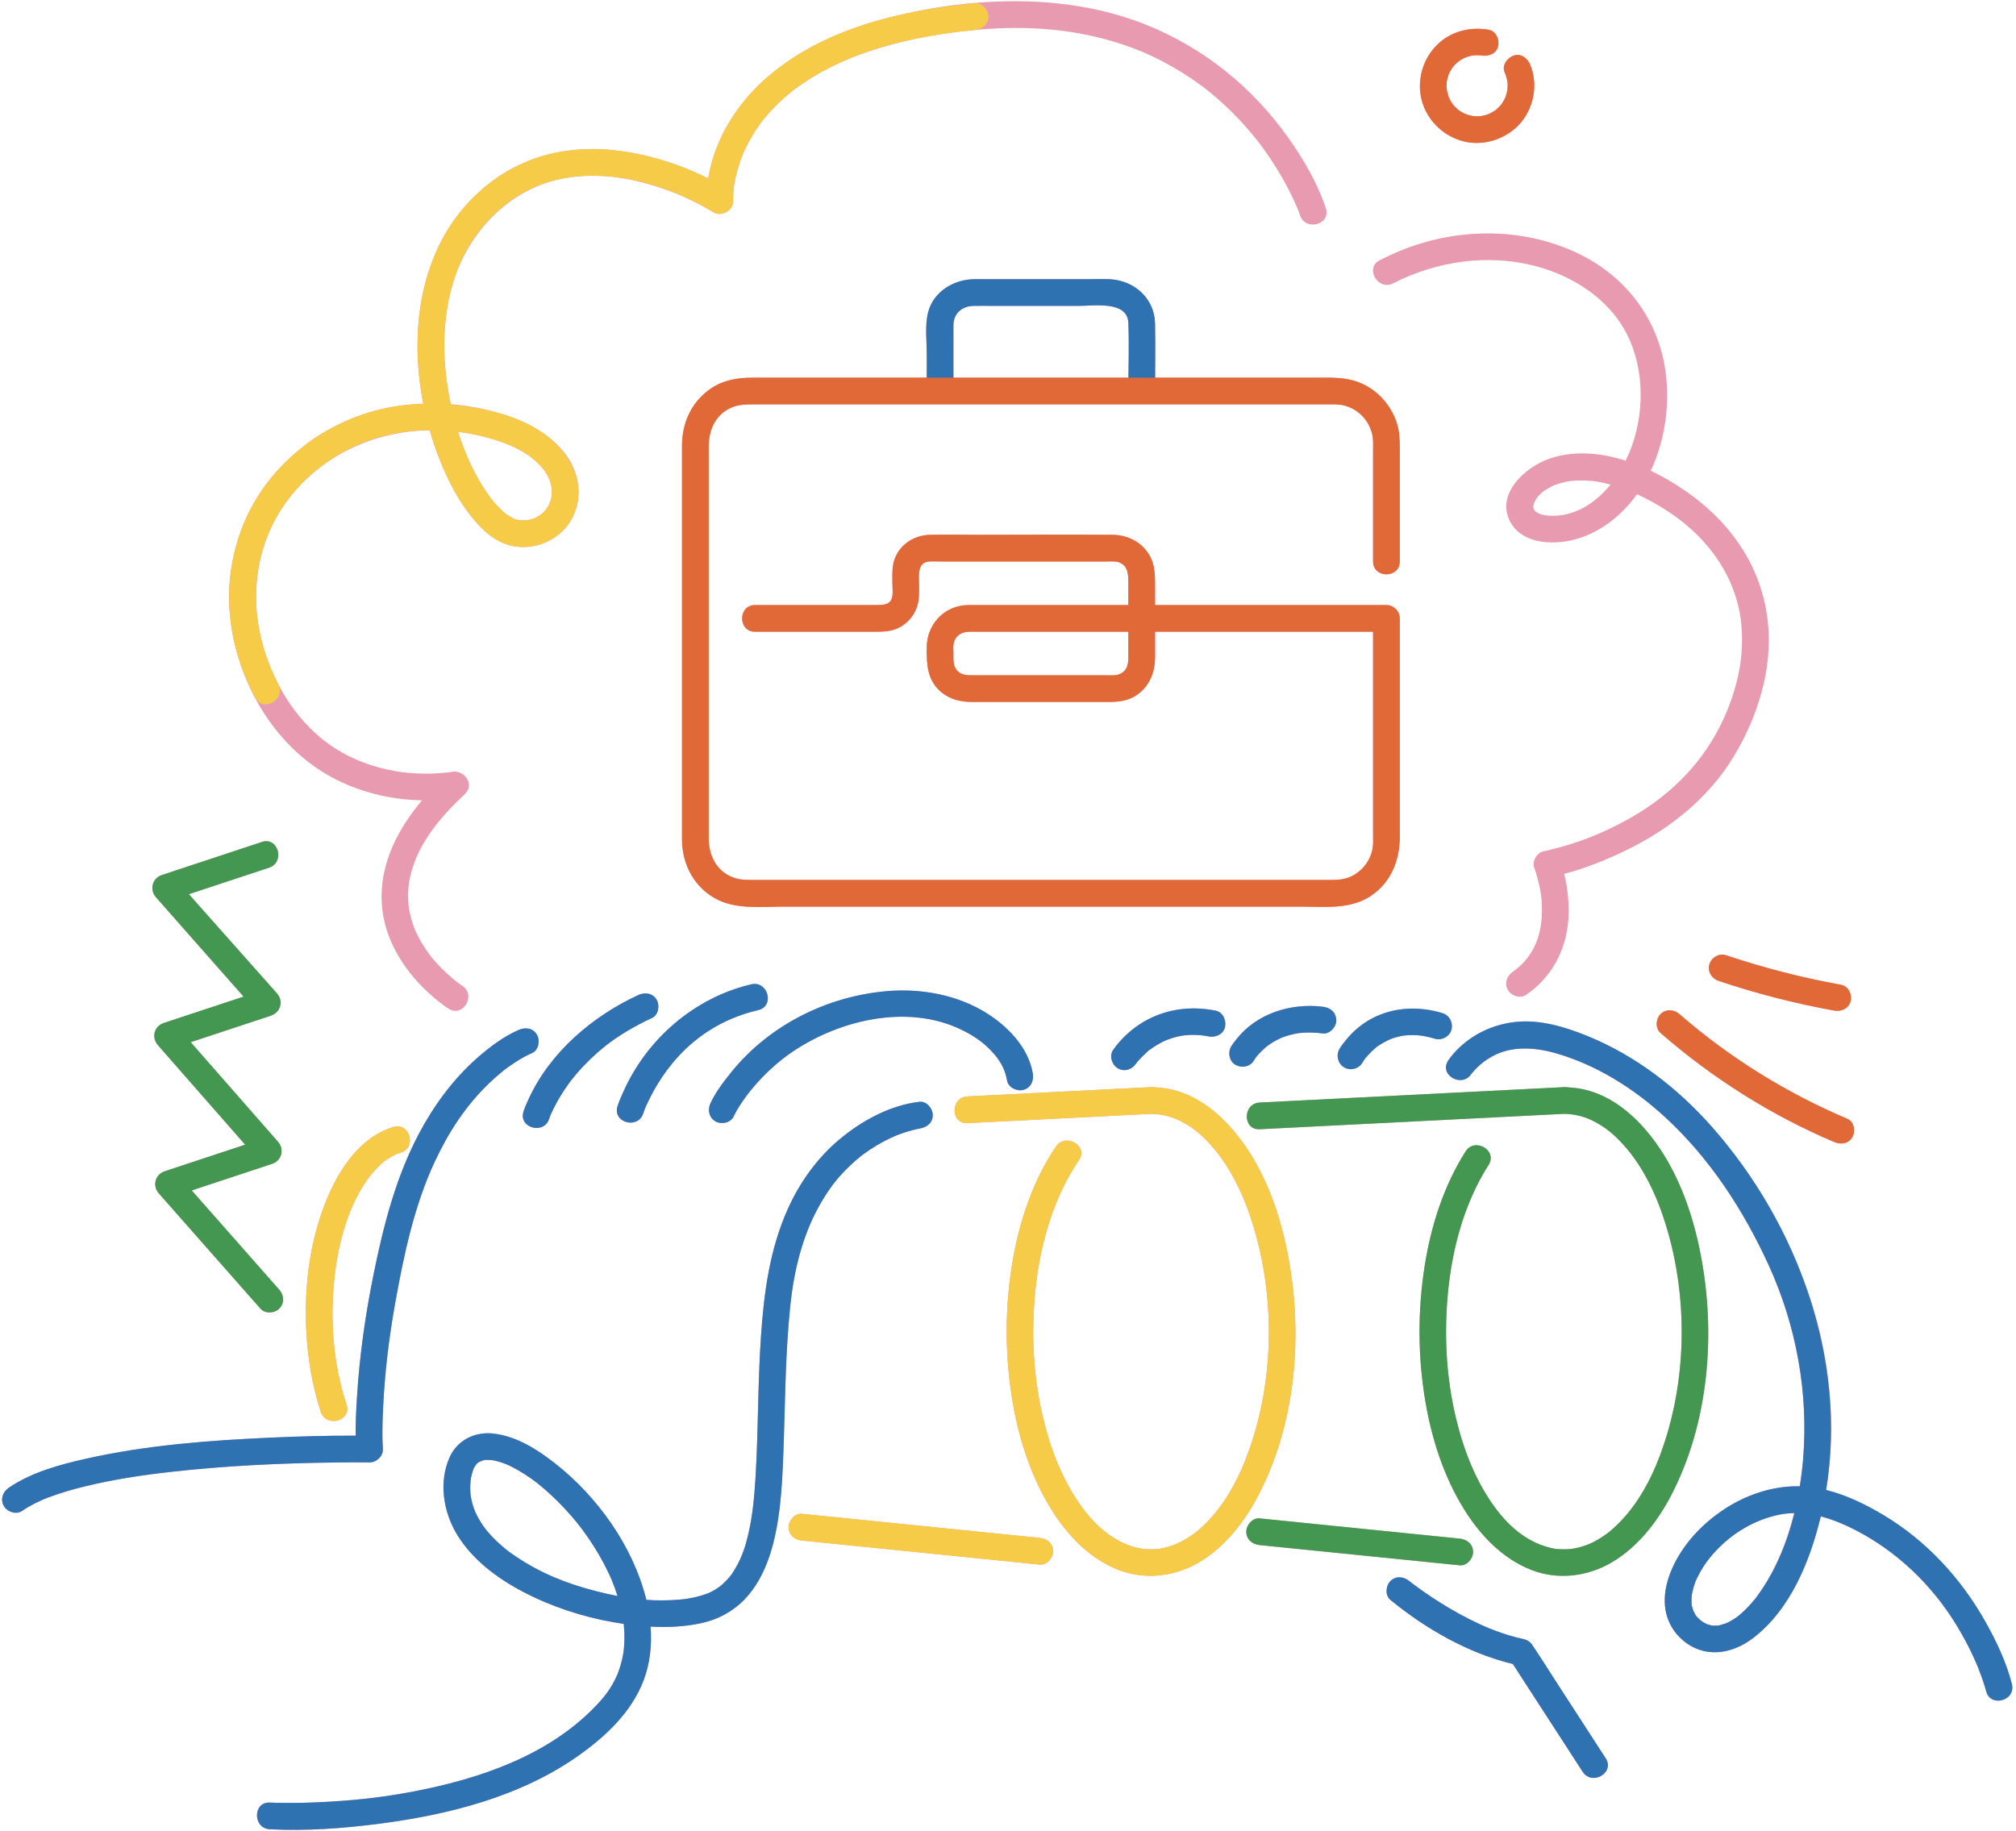<?xml version="1.0" encoding="UTF-8"?>
<!DOCTYPE svg PUBLIC '-//W3C//DTD SVG 1.0//EN'
          'http://www.w3.org/TR/2001/REC-SVG-20010904/DTD/svg10.dtd'>
<svg height="1486.1" preserveAspectRatio="xMidYMid meet" version="1.0" viewBox="-1.7 -1.0 1635.8 1486.1" width="1635.8" xmlns="http://www.w3.org/2000/svg" xmlns:xlink="http://www.w3.org/1999/xlink" zoomAndPan="magnify"
><g id="change1_1"
  ><path d="M935.563,305.499c0.092-14.69,0.287-29.397-0.046-44.071c-0.45-19.829-16.11-34.212-35.446-35.747 c-5.661-0.45-11.457-0.104-17.127-0.104c-24.21,0-48.421,0-72.631,0c-7.154,0-14.311-0.061-21.464,0 c-16.679,0.142-33.154,10.044-37.49,26.901c-2.69,10.459-1.099,22.85-1.099,33.496c0,6.508,0,13.016,0,19.524c-26.8,0-53.6,0-80.4,0 c-20.291,0-40.582,0-60.873,0c-11.715,0-23.244,1.749-33.277,8.405c-16.097,10.679-24.037,27.927-24.037,46.911 c0,24.04,0,48.08,0,72.12c0,40.192,0,80.384,0,120.576c0,34.266,0,68.533,0,102.799c0,8.027-0.017,16.055,0,24.083 c0.044,20.57,10.571,40.017,29.542,49.065c15.949,7.607,35.765,5.332,53.014,5.332c30.02,0,60.04,0,90.06,0 c40.075,0,80.15,0,120.225,0c39.785,0,79.57,0,119.354,0c29.781,0,59.562,0,89.343,0c18.009,0,38.26,2.318,54.475-6.937 c18.333-10.464,26.418-29.514,26.418-49.845c0-13.15,0-26.3,0-39.45c0-38.268,0-76.535,0-114.803c0-7.631,0-15.262,0-22.893 c0-5.858-4.965-10.837-10.837-10.837c-19.968,0-39.937,0-59.905,0c-42.615,0-85.229,0-127.844,0c0-5.049,0-10.098,0-15.146 c0-8.919,0.055-17.443-4.69-25.502c-6.294-10.689-17.796-16.26-29.939-16.356c-36.05-0.283-72.114,0-108.165,0 c-13.259,0-26.552-0.276-39.808,0c-13.965,0.291-26.627,9.195-29.729,23.228c-1.084,4.903-0.789,10.063-0.817,15.049 c-0.021,3.82,0.641,8.363-0.125,12.139c-1.284,6.325-7.065,6.588-12.371,6.588c-7.927,0-15.855,0-23.783,0 c-20.899,0-41.798,0-62.696,0c-4.148,0-8.297,0-12.445,0c-13.947,0-13.97,21.675,0,21.675c32.295,0,64.59,0,96.886,0 c7.439,0,14.602-0.133,21.333-4.057c7.195-4.194,12.656-11.668,14.188-19.877c0.849-4.551,0.647-9.207,0.673-13.813 c0.042-7.473-1.863-18.576,8.244-19.258c2.966-0.2,6.017,0,8.987,0c38.177,0,76.354,0,114.53,0c6.779,0,13.559,0,20.338,0 c3.26,0,7.21-0.444,10.253,0.728c7.322,2.821,7.462,9.783,7.462,16.42c0,6.061,0,12.122,0,18.182c-32.006,0-64.012,0-96.018,0 c-10.106,0-20.213,0-30.319,0c-2.27,0-4.511-0.035-6.774,0.19c-17.663,1.76-30.261,16.406-30.472,33.941 c-0.161,13.332,0.277,26.713,11.324,36.163c7.489,6.407,16.303,8.385,25.852,8.385c17.943,0,35.886,0,53.828,0 c18.661,0,37.322,0,55.984,0c7.882,0,15.615-0.632,22.512-5.048c11.055-7.08,15.758-18.612,15.758-31.326c0-6.877,0-13.753,0-20.63 c35.139,0,70.279,0,105.418,0c23.831,0,47.662,0,71.493,0c0,21.959,0,43.918,0,65.877c0,33.098,0,66.197,0,99.295 c0,2.996,0.177,6.128-0.169,9.106c-1.284,11.049-8.965,20.967-19.311,25.027c-6.029,2.365-12.118,2.112-18.411,2.112 c-21.243,0-42.485,0-63.727,0c-35.595,0-71.19,0-106.785,0c-40.407,0-80.815,0-121.222,0c-35.813,0-71.625,0-107.438,0 c-21.327,0-42.654,0-63.981,0c-6.112,0-11.992,0.251-17.883-1.881c-13.781-4.984-20.153-17.992-20.153-31.873 c0-23.385,0-46.771,0-70.156c0-39.211,0-78.422,0-117.633c0-34.473,0-68.946,0-103.419c0-8.835,0-17.67,0-26.505 c0-13.214,4.891-25.398,17.54-31.489c6.342-3.054,12.84-2.986,19.646-2.986c7.992,0,15.984,0,23.976,0c29.292,0,58.583,0,87.874,0 c39.265,0,78.531,0,117.796,0c39.318,0,78.636,0,117.954,0c29.989,0,59.978,0,89.967,0c8.515,0,17.029,0,25.544,0 c5.022,0,10.335-0.362,15.21,0.859c11.524,2.886,20.159,11.907,22.877,23.416c1.048,4.436,0.696,9.278,0.696,13.835 c0,17.962,0,35.924,0,53.886c0,11.823,0,23.645,0,35.467c0,13.947,21.675,13.97,21.675,0c0-30.531,0-61.063,0-91.594 c0-7.265-0.266-14.515-2.655-21.478c-4.818-14.044-15.152-25.666-28.827-31.58c-8.894-3.847-17.94-4.486-27.379-4.486 c-21.478,0-42.955,0-64.433,0C985.727,305.499,960.645,305.499,935.563,305.499z M908.843,544.966 c-3.732,2.663-8.664,2.063-13.076,2.063c-7.592,0-15.184,0-22.776,0c-21.001,0-42.003,0-63.004,0c-7.152,0-14.305,0-21.457,0 c-5.304,0-10.471,0.203-14.099-4.456c-2.682-3.445-2.496-7.426-2.496-11.657c0-3.715-0.622-8.252,0.728-11.755 c2.022-5.248,6.939-7.422,12.235-7.462c7.679-0.058,15.36,0,23.039,0c35.283,0,70.566,0,105.849,0c0.019,0,0.039,0,0.058,0 c0,5.522,0,11.043,0,16.565C913.842,534.495,914.543,540.899,908.843,544.966z M913.925,305.499c-4.177,0-8.354,0-12.532,0 c-41.279,0-82.558,0-123.837,0c-1.874,0-3.748,0-5.622,0c-0.018-14.208-0.064-28.417,0-42.624 c0.042-9.311,6.704-15.417,16.312-15.623c5.512-0.118,11.04,0,16.553,0c22.954,0,45.907,0,68.861,0 c12.271,0,39.442-4.362,40.182,13.743C914.446,275.777,914.092,290.666,913.925,305.499z M185.715,505.178 c0.106,0.794,0.213,1.588,0.33,2.38c0.293,1.939,0.611,3.872,0.97,5.805c0.224,1.216,0.476,2.426,0.728,3.638 c0.405,1.956,0.816,3.907,1.288,5.853c0.023,0.095,0.051,0.189,0.075,0.284c10.659,43.643,37.911,84.282,77.162,105.991 c22.493,12.44,48.564,18.956,74.467,19.381c-21.665,25.721-36.918,56.836-31.834,91.425c3.788,25.772,19.297,48.907,38.449,66.013 c4.696,4.194,9.659,8.308,14.982,11.692c11.806,7.505,22.691-11.245,10.94-18.716c-0.939-0.597-1.848-1.244-2.751-1.893 c-1.198-0.861-3.573-2.802-0.918-0.635c-1.395-1.139-2.82-2.238-4.196-3.402c-3.292-2.785-6.452-5.728-9.462-8.816 c-1.812-1.858-3.57-3.77-5.266-5.733c-0.716-0.829-1.422-1.668-2.117-2.516c-0.43-0.526-0.852-1.057-1.274-1.589 c-0.194-0.254-0.472-0.618-0.691-0.919c-3.48-4.778-6.648-9.759-9.318-15.037c-0.644-1.274-1.251-2.564-1.847-3.861 c-0.122-0.267-0.189-0.407-0.259-0.553c-0.051-0.132-0.082-0.214-0.159-0.41c-0.239-0.604-0.476-1.209-0.704-1.817 c-1.164-3.105-2.154-6.276-2.946-9.495c-0.408-1.657-0.737-3.324-1.066-4.997c-0.085-0.43-0.149-0.866-0.217-1.301 c-0.026-0.254-0.255-1.897-0.267-2.029c-0.324-3.614-0.474-7.228-0.34-10.856c0.269-7.261,1.485-13.396,4.095-21.252 c7.582-22.818,24.446-42.059,41.898-58.313c8.427-7.849-0.56-20.118-10.544-18.113c-0.438,0.088-0.878,0.168-1.319,0.235 c-0.442,0.068-0.886,0.133-1.327,0.207c-4.57,0.476-9.128,0.86-13.724,0.98c-6.827,0.177-13.665-0.075-20.461-0.751 c-0.894-0.089-1.787-0.185-2.679-0.289c-0.31-0.036-1.32-0.174-1.842-0.244c-1.85-0.275-3.698-0.565-5.538-0.902 c-4.318-0.791-8.602-1.765-12.834-2.927c-18.578-5.103-35.739-13.928-50.39-27.12c-12.509-11.264-22.685-24.951-30.542-39.86 c-0.065-0.136-0.091-0.269-0.162-0.406c-9.136-17.62-15.068-36.505-17.204-55.681c-0.087-0.82-0.209-1.638-0.282-2.458 c-0.064-0.678-0.089-1.357-0.144-2.036c-1.859-25.14,2.902-50.296,14.559-72.506c0.209-0.392,0.414-0.786,0.627-1.176 c0.892-1.656,1.854-3.279,2.823-4.9c0.559-0.925,1.094-1.866,1.676-2.776c0.207-0.328,0.44-0.642,0.65-0.968 c2.052-3.149,4.243-6.207,6.558-9.173c0.375-0.479,0.738-0.965,1.121-1.44c1.021-1.273,2.078-2.517,3.145-3.753 c0.81-0.932,1.63-1.853,2.461-2.76c0.823-0.903,1.645-1.807,2.492-2.689c27.319-28.278,65.094-43.367,104.353-43.809 c0.706,2.451,1.444,4.884,2.218,7.296c3.873,12.257,8.707,24.222,14.515,35.649c0.378,0.75,0.747,1.503,1.134,2.248 c0.132,0.253,0.253,0.512,0.386,0.765c1.498,2.837,3.099,5.649,4.759,8.434c0.174,0.288,0.34,0.579,0.516,0.866 c4.037,6.682,8.587,13.098,13.78,18.906c5.685,6.562,12.181,12.501,19.927,16.312c21.222,10.441,48.756,0.99,58.963-20.426 c0.573-1.203,1.027-2.407,1.486-3.611c0.239-0.591,0.53-1.145,0.746-1.752c4.898-13.763,1.996-29.583-5.774-41.697 c-4.522-7.05-10.334-12.931-16.877-17.924c-1.335-1.053-2.701-2.065-4.098-3.028c-0.23-0.159-0.478-0.291-0.709-0.447 c-0.206-0.137-0.42-0.261-0.627-0.396c-10.853-7.214-23.211-12.168-35.924-15.611c-12.153-3.495-24.694-5.718-37.341-6.711 c-3.292-15.432-5.149-31.267-5.241-46.555c-0.076-12.64,1.026-25.476,3.558-37.985c0.954-4.59,2.074-9.153,3.423-13.669 c11.301-37.824,40.131-70.591,78.553-82.41c15.484-4.536,31.496-5.634,47.672-4.266c1.154,0.105,2.311,0.193,3.462,0.324 c1.186,0.126,2.358,0.313,3.539,0.463c10.13,1.388,20.159,3.71,30.174,6.803c4.732,1.461,9.415,3.082,14.042,4.847 c5.162,1.97,6.181,2.405,10.466,4.335c5.037,2.269,9.983,4.741,14.842,7.372c1.016,0.557,2.046,1.093,3.052,1.664 c1.786,1.002,3.575,2.008,5.298,3.114c6.689,4.293,16.805-1.255,16.307-9.358c-0.074-1.196-0.043-2.402-0.008-3.6 c0.013-0.457,0.049-0.913,0.071-1.371c0.047-0.975,0.094-1.949,0.175-2.922c0.024-0.285,0.05-0.57,0.076-0.855 c0.071-0.73,0.149-1.458,0.221-2.188c0.016-0.158,0.017-0.202,0.028-0.318c0.021-0.119,0.03-0.165,0.057-0.321 c0.387-2.319,0.837-4.618,1.33-6.908c0.156-0.715,0.331-1.425,0.501-2.137c0.368-1.574,0.772-3.141,1.21-4.701 c0.369-1.303,0.789-2.589,1.203-3.879c0.698-2.177,1.399-4.353,2.219-6.487c0.091-0.237,0.173-0.477,0.265-0.713 c0.128-0.318,0.252-0.637,0.381-0.955c0.14-0.344,0.279-0.688,0.417-1.033c0.008-0.018,0.013-0.029,0.022-0.047 c-0.038,0.096-0.078,0.198-0.109,0.277c0.061-0.147,0.129-0.307,0.202-0.477c0.146-0.317,0.299-0.63,0.444-0.947 c2.836-6.185,6.126-12.129,9.869-17.811c0.476-0.72,0.932-1.453,1.421-2.165c0.075-0.108,0.153-0.214,0.227-0.321 c0.997-1.443,2.022-2.867,3.07-4.275c0.239-0.309,0.463-0.598,0.594-0.769c0.325-0.407,0.652-0.813,0.98-1.217 c0.291-0.356,0.584-0.709,0.876-1.064c0.666-0.801,1.363-1.575,2.046-2.361c0.999-1.15,2.006-2.293,3.042-3.41 c0.665-0.717,1.343-1.421,2.022-2.125c0.948-0.983,1.907-1.954,2.882-2.911c0.877-0.861,1.767-1.708,2.665-2.547 c0.939-0.878,1.885-1.748,2.846-2.603c0.897-0.798,1.805-1.582,2.72-2.36c1.489-1.263,2.978-2.525,4.506-3.74 c0.09-0.072,0.268-0.21,0.434-0.339c0.38-0.29,0.759-0.581,1.144-0.864c1.748-1.289,3.526-2.533,5.311-3.77 c1.328-0.917,2.677-1.803,4.029-2.685c1.274-0.831,2.549-1.66,3.843-2.461c1.343-0.831,2.703-1.634,4.066-2.432 c1.287-0.754,2.574-1.507,3.877-2.233c1.561-0.871,3.102-1.681,4.642-2.492c1.456-0.764,2.905-1.54,4.377-2.27 c1.321-0.657,2.643-1.265,3.963-1.886c1.464-0.692,2.921-1.396,4.398-2.058c1.215-0.538,2.457-1.028,3.681-1.543 c2.009-0.857,4.04-1.686,6.091-2.492c2.702-1.046,5.427-2.069,8.25-3.055c8.102-2.832,16.351-5.307,24.686-7.509 c2.769-0.713,5.544-1.414,8.342-2.06c0.747-0.178,1.492-0.358,2.24-0.531c18.029-4.044,36.518-6.764,54.461-8.488 c0.117-0.011,0.227-0.045,0.343-0.059c6.4-0.548,12.8-1.004,19.184-1.265c32.667-1.333,64.622,1.927,95.818,11.714 c13.71,4.301,24.377,8.68,36.93,15.225c11.028,5.749,21.599,12.369,31.593,19.77c0.68,0.504,1.355,1.014,2.031,1.522 c0.093,0.07,0.462,0.353,0.77,0.588c0.415,0.328,1.494,1.174,1.406,1.104c0.519,0.414,1.038,0.827,1.554,1.244 c2.29,1.849,4.546,3.739,6.768,5.67c4.282,3.721,8.435,7.591,12.451,11.598c7.211,7.192,13.916,14.837,20.266,22.795 c0.247,0.309,0.415,0.519,0.537,0.671c0.048,0.065,0.128,0.172,0.257,0.343c0.721,0.953,1.444,1.904,2.156,2.864 c1.46,1.967,2.893,3.953,4.298,5.96c2.427,3.467,4.772,6.993,7.031,10.572c3.912,6.199,7.57,12.561,10.94,19.072 c2.426,4.688,4.647,9.461,6.788,14.284c0.028,0.063,0.031,0.068,0.054,0.121c0.046,0.115,0.064,0.164,0.124,0.313 c0.301,0.753,0.61,1.503,0.905,2.258c0.393,1.005,0.757,2.02,1.141,3.028c0.132,0.348,0.252,0.703,0.369,1.057 c4.358,13.181,25.297,7.535,20.901-5.762c-6.799-20.564-18.358-40.226-30.856-57.751c-28.84-40.442-67.801-72.042-113.925-90.732 c-30.08-12.189-62.522-18.124-94.89-19.281c-35.663-1.275-72.254,2.856-107.112,11.184C692.434,19.455,658.746,32.516,630.408,54 c-0.29,0.219-0.587,0.429-0.876,0.649c-1.89,1.45-3.739,2.961-5.58,4.489c-0.887,0.736-1.773,1.471-2.645,2.224 c-0.887,0.765-1.811,1.474-2.685,2.258c-8.043,7.21-15.394,15.364-21.796,24.214c-0.202,0.279-0.409,0.553-0.61,0.833 c-1.642,2.304-3.212,4.657-4.718,7.051c-0.146,0.231-0.309,0.446-0.454,0.678c-0.33,0.531-0.636,1.079-0.959,1.615 c-0.431,0.715-0.86,1.43-1.278,2.152c-0.483,0.836-0.952,1.68-1.418,2.528c-0.492,0.892-0.981,1.785-1.453,2.687 c-0.305,0.584-0.597,1.173-0.894,1.762c-0.605,1.196-1.198,2.397-1.767,3.61c-0.112,0.241-0.218,0.483-0.329,0.724 c-3.803,8.242-6.777,16.844-8.713,25.7c-0.478,2.156-0.94,4.394-1.368,6.663c-16.892-8.67-35.398-15.048-53.512-19.145 c-5.721-1.294-11.479-2.316-17.258-3.087c-1.79-0.25-3.596-0.433-5.398-0.633c-0.538-0.056-1.075-0.134-1.614-0.185 c-0.697-0.071-1.387-0.175-2.085-0.239c-11.379-1.037-22.856-0.746-34.14,0.802c-1.435,0.184-2.872,0.334-4.306,0.559 c-0.803,0.126-1.586,0.326-2.385,0.468c-0.526,0.098-1.049,0.205-1.574,0.309c-3.023,0.579-6.012,1.266-8.97,2.065 c-0.212,0.057-0.424,0.117-0.636,0.175c-2.746,0.757-5.459,1.603-8.142,2.542c-0.918,0.315-1.832,0.637-2.744,0.973 c-1.603,0.603-3.186,1.247-4.764,1.913c-1.888,0.78-3.763,1.581-5.615,2.452c-0.048,0.023-0.094,0.048-0.142,0.071 c-2.426,1.145-4.85,2.299-7.207,3.603c-9.727,5.382-18.724,12.113-26.879,19.769c-1.287,1.196-2.545,2.41-3.776,3.644 c-0.668,0.676-1.341,1.343-1.995,2.032c-4.404,4.6-8.429,9.44-12.095,14.489c-0.168,0.23-0.328,0.465-0.495,0.697 c-1.699,2.37-3.32,4.783-4.863,7.239c-0.235,0.372-0.477,0.739-0.708,1.113c-1.649,2.68-3.219,5.402-4.689,8.175 c-0.031,0.058-0.068,0.113-0.098,0.171c-0.128,0.242-0.234,0.492-0.36,0.734c-1.15,2.205-2.243,4.436-3.283,6.693 c-0.266,0.576-0.52,1.156-0.778,1.735c-0.891,1.998-1.741,4.013-2.55,6.047c-0.269,0.676-0.541,1.35-0.801,2.029 c-0.782,2.048-1.518,4.114-2.218,6.194c-0.202,0.598-0.422,1.191-0.617,1.791c-0.832,2.564-1.609,5.149-2.321,7.756 c-0.231,0.844-0.425,1.698-0.644,2.546c-0.457,1.778-0.904,3.559-1.308,5.354c-0.254,1.129-0.483,2.262-0.716,3.396 c-0.329,1.599-0.641,3.202-0.929,4.812c-0.192,1.078-0.38,2.157-0.553,3.239c-0.314,1.947-0.592,3.902-0.848,5.862 c-0.089,0.687-0.192,1.372-0.274,2.06c-2.881,23.961-1.523,48.77,3.15,72.564c-1.877,0.076-3.75,0.168-5.623,0.301 c-9.047,0.551-18.073,1.785-27.061,3.807c-10.463,2.354-20.657,5.752-30.417,10.091c-1.363,0.597-2.69,1.276-4.037,1.911 c-1.149,0.548-2.308,1.076-3.444,1.65c-2.133,1.068-4.231,2.207-6.317,3.373c-0.235,0.132-0.471,0.264-0.705,0.397 c-4.4,2.489-8.728,5.121-12.888,8.05c-1.582,1.114-3.091,2.309-4.627,3.475c-0.839,0.63-1.689,1.244-2.515,1.889 c-0.711,0.562-1.403,1.142-2.103,1.716c-13.626,11.017-25.51,24.192-34.861,39.164c-9.056,14.499-15.376,30.308-19.044,46.687 c-3.088,13.209-4.468,26.906-3.837,40.81C184.477,495.019,185.022,500.102,185.715,505.178z M419.262,421.144 c-0.005-0.002-0.011-0.003-0.016-0.004c0.114,0.012,0.229,0.015,0.343,0.028C419.48,421.158,419.371,421.149,419.262,421.144z M381.483,351.263c8.588,1.688,17.028,3.985,25.165,6.934c1.671,0.606,3.311,1.243,4.923,1.911c5.037,2.193,9.874,4.729,14.41,7.69 c0.992,0.648,1.954,1.336,2.931,2.007c0.006,0.005,0.012,0.009,0.019,0.014c0.805,0.609,1.576,1.27,2.354,1.92 c0.738,0.625,1.474,1.253,2.184,1.91c0.585,0.539,1.16,1.095,1.728,1.662c0.699,0.703,1.381,1.424,2.048,2.158 c0.594,0.656,1.186,1.314,1.759,2.005c0.21,0.311,0.943,1.297,1.386,1.914c0.797,1.193,1.554,2.414,2.238,3.674 c0.406,0.748,0.761,1.52,1.124,2.289c0.003,0.083,0.344,0.957,0.661,1.79c0.226,0.663,0.448,1.328,0.645,2.002 c0.121,0.451,0.238,0.904,0.348,1.358c0.209,1.127,0.424,2.667,0.486,2.73c0.025,0.515,0.04,1.028,0.051,1.536 c0.022,1.338,0.024,2.678-0.023,4.022c-0.002,0.059-0.002,0.119-0.005,0.178c-0.038,0.213-0.146,1.29-0.293,2.135 c-0.142,0.565-0.3,1.126-0.45,1.688c-0.184,0.592-0.359,1.188-0.546,1.778c-0.443,1.056-1.131,2.424-0.211,0.669 c-0.004,0.014-0.009,0.027-0.013,0.042c-0.349,0.702-0.698,1.405-1.066,2.099c-0.461,0.821-0.953,1.619-1.464,2.41 c-0.132,0.201-0.26,0.405-0.389,0.609c-0.056,0.076-0.12,0.162-0.188,0.252c-0.118,0.136-0.241,0.279-0.361,0.417 c-0.292,0.291-0.577,0.591-0.856,0.894c-0.555,0.564-1.121,1.114-1.694,1.658c-0.767,0.599-1.909,1.393-1.677,1.284 c-1.316,0.819-2.621,1.641-3.981,2.41c-0.176,0.099-0.247,0.148-0.36,0.217c-0.135,0.035-0.24,0.058-0.457,0.124 c-0.347,0.105-0.694,0.199-1.038,0.308c-1.048,0.316-2.097,0.612-3.162,0.875c-0.887,0.15-2.169,0.315-1.81,0.306 c-0.247,0.022-0.495,0.04-0.742,0.059c-1.237,0.063-2.47,0.096-3.709,0.059c-0.219-0.005-0.439-0.003-0.659-0.007 c-0.161-0.011-0.323-0.019-0.485-0.035c0.064-0.035-0.248-0.091-1.216-0.121c-0.975-0.279-1.979-0.491-2.956-0.778 c-0.237-0.088-0.476-0.165-0.714-0.25c-1.906-1.057-3.771-2.065-5.611-3.253c-0.116-0.079-0.232-0.159-0.349-0.235 c-0.15-0.097-0.237-0.152-0.345-0.221c-1.158-0.957-2.31-1.915-3.414-2.936c-1.899-1.755-3.673-3.641-5.391-5.574 c-0.381-0.429-0.773-0.849-1.146-1.285c-0.684-0.803-1.364-1.61-2.034-2.426c-0.117-0.143-0.23-0.291-0.346-0.437 c-0.039-0.051-0.079-0.1-0.117-0.15c-0.031-0.042-0.061-0.082-0.109-0.146c-0.522-0.7-1.015-1.421-1.525-2.13 c-1.7-2.407-3.38-4.822-4.945-7.322c-0.024-0.038-0.05-0.075-0.073-0.112c-3.727-5.965-7.048-12.18-10.045-18.541 c-1.607-3.409-3.126-6.922-4.568-10.508c-0.071-0.18-0.147-0.356-0.217-0.537c-0.978-2.452-1.863-4.985-2.761-7.506 c-0.603-1.727-1.199-3.462-1.776-5.228c-0.22-0.673-0.416-1.356-0.631-2.031C373.847,349.953,377.672,350.564,381.483,351.263z M601.225,123.578C600.831,124.574,600.94,124.263,601.225,123.578L601.225,123.578z M1242.397,410.135 c0.19-0.594,0.309-1.231,0.443-1.858C1243.076,407.665,1243.171,407.71,1242.397,410.135z M1242.855,412.044 c-0.037-0.182-0.051-0.346-0.104-0.536C1242.944,412.153,1242.932,412.212,1242.855,412.044z M1128.735,228.906 c35.599-18.168,77.43-24.176,116.271-13.749c32.744,8.791,63.149,29.62,76.328,61.405c12.391,29.887,10.55,66.635-3.952,96.312 c-20.18-6.476-41.388-8.412-61.113-1.915c-20.366,6.709-45.974,29.801-31.573,53.224c6.911,11.24,20.671,15.032,33.127,15.047 c19.754,0.024,38.174-8.458,52.801-21.374c6.02-5.315,11.349-11.293,16.004-17.768c8.517,3.888,16.723,8.5,24.554,13.583 c29.883,19.399,52.183,47.781,58.77,82.677c2.626,13.911,2.327,31.594-0.272,45.675c-3.043,16.485-8.52,32.126-15.958,46.73 c-16.707,32.804-42.639,57.519-74.686,75.263c-20.608,11.411-41.148,19.591-64.73,25.066c-1.186,0.275-2.374,0.548-3.569,0.778 c-5.352,1.03-9.572,8.175-7.569,13.331c1.266,3.26,2.212,6.667,3.066,10.053c2.291,9.076,2.868,12.869,3.163,21.709 c0.68,20.359-5.399,40.065-23.675,52.713c-4.807,3.326-7.003,9.502-3.888,14.828c2.784,4.76,9.991,7.235,14.828,3.888 c22.898-15.846,34.49-40.549,34.467-68.161c-0.008-9.833-1.143-20.188-3.645-29.992c16.381-4.258,32.428-10.721,47.557-17.858 c36.427-17.183,69.277-42.933,90.223-77.752c19.471-32.368,31.588-71.197,27.448-109.227c-4.515-41.472-26.946-76.124-59.95-100.996 c-10.338-7.79-22.275-15.268-35.032-21.355c11.744-24.946,15.629-54.011,11.966-80.694c-5.708-41.57-31.192-75.794-68.621-94.528 c-39.828-19.935-87.068-22.262-129.454-9.418c-11.66,3.533-22.979,8.253-33.825,13.788 C1105.368,216.534,1116.324,235.241,1128.735,228.906z M1259.26,392.849C1259.662,392.683,1259.901,392.594,1259.26,392.849 L1259.26,392.849z M1247.099,415.865c-0.576-0.17-1.522-0.73,0.034,0.01C1247.122,415.872,1247.111,415.869,1247.099,415.865z M1277.828,413.573c-7.769,3.112-13.909,4.231-21.873,3.952c-0.473-0.016-2.076-0.139-2.821-0.184 c-0.632-0.119-2.187-0.372-2.565-0.461c-1.155-0.27-2.255-0.655-3.387-0.991c-0.368-0.168-0.742-0.325-1.082-0.538 c-0.679-0.426-2.008-1.599-1.766-1.3c-0.119-0.119-0.237-0.2-0.357-0.312c0.066,0.038-0.042-0.064-0.565-0.495 c-0.24-0.197-0.359-0.522-0.485-0.835c-0.012-0.113-0.046-0.242-0.071-0.366c-0.121-0.265-0.406-1.117-0.396-1.458 c0.118,0.366,0.225,0.701,0.291,0.922c-0.095-0.334-0.198-0.641-0.291-0.923c0.003-0.082,0.017-0.144,0.063-0.144 c-0.377,0.002,0.056-1.484,0.317-2.163c0.061-0.286,0.129-0.57,0.202-0.846c0.081-0.312,0.201-0.61,0.318-0.91 c0.485-0.782,0.859-1.676,1.343-2.457c0.149-0.241,0.669-0.972,1.018-1.472c0.502-0.554,1.571-1.791,1.833-2.058 c0.843-0.858,1.746-1.641,2.642-2.443c0.162-0.144,0.237-0.221,0.273-0.266c0.138-0.088,0.294-0.188,0.529-0.344 c2.408-1.593,4.844-2.954,7.417-4.262c0.141-0.072,0.372-0.173,0.598-0.268c0.428-0.17,0.856-0.345,1.291-0.493 c1.468-0.498,2.925-0.997,4.419-1.415c1.406-0.393,2.827-0.733,4.257-1.029c0.823-0.17,1.648-0.319,2.475-0.467 c0.338-0.061,0.533-0.099,0.706-0.133c0.163-0.016,0.284-0.026,0.54-0.054c7.32-0.79,15.773-0.492,22.01,0.578 c3.518,0.603,6.977,1.428,10.409,2.348C1297.514,401.586,1287.987,409.504,1277.828,413.573z M1398.596,774.155 c30.634,10.283,61.957,18.33,93.754,24.084c5.79,1.048,9.013,8.078,7.569,13.331c-1.649,6-7.578,8.61-13.331,7.569 c-31.797-5.754-63.12-13.8-93.754-24.084c-5.568-1.869-9.195-7.414-7.569-13.331 C1386.754,776.304,1393.048,772.293,1398.596,774.155z M1501.327,921.891c-3.217,5.5-9.445,6.174-14.828,3.888 c-51.341-21.801-98.784-51.821-140.82-88.462c-4.431-3.862-3.926-11.401,0-15.327c4.338-4.338,10.917-3.844,15.326,0 c40.624,35.41,86.844,64.016,136.433,85.073C1502.857,909.364,1503.988,917.341,1501.327,921.891z M124.886,727.234 c-3.001-3.38-3.621-7.616-2.352-11.23c1.067-3.054,3.466-5.67,7.135-6.883c27.059-8.947,54.119-17.893,81.179-26.839 c13.297-4.396,18.943,16.543,5.762,20.901c-21.683,7.169-43.365,14.337-65.048,21.506c23.811,26.815,47.622,53.63,71.432,80.444 c5.165,5.816,3.415,14.17-3.31,17.422c-0.278,0.133-0.545,0.281-0.835,0.392c-0.224,0.088-0.404,0.222-0.637,0.299 c-21.72,7.181-43.44,14.362-65.161,21.543c23.574,26.893,47.149,53.785,70.723,80.678c5.49,6.262,3.242,15.461-4.782,18.113 c-21.703,7.175-43.407,14.351-65.11,21.527c23.681,26.858,47.362,53.715,71.043,80.573c3.883,4.403,4.361,10.965,0,15.326 c-3.956,3.956-11.454,4.392-15.326,0c-3.391-3.845-6.781-7.691-10.172-11.536c-24.053-27.279-48.105-54.558-72.158-81.837 c-5.512-6.251-3.224-15.466,4.782-18.113c21.72-7.181,43.44-14.362,65.161-21.543c-23.574-26.893-47.149-53.785-70.723-80.678 c-5.49-6.262-3.242-15.46,4.782-18.113c21.553-7.126,43.105-14.251,64.658-21.377C172.248,780.949,148.567,754.092,124.886,727.234z M574.839,894.189c4.338-9.185,10.771-17.591,17.128-25.425c30.841-38.005,77.519-61.266,126.07-65.411 c27.9-2.381,57.495,3.046,81.348,18.19c17.128,10.875,33.432,27.877,36.948,48.613c0.982,5.792-1.454,11.651-7.569,13.331 c-5.235,1.439-12.352-1.794-13.331-7.569c-1.456-8.587-5.138-15.345-10.45-21.459c-7.602-8.752-15.874-14.569-26.382-19.695 c-44.738-21.823-101.95-7.542-140.803,20.268c-6.617,4.737-13.765,10.936-20.16,17.467c-2.909,2.971-5.709,6.048-8.389,9.227 c-1.113,1.321-2.197,2.665-3.277,4.013c-0.09,0.112-0.118,0.146-0.184,0.227c-0.042,0.057-0.052,0.07-0.103,0.139 c-0.462,0.616-0.925,1.23-1.381,1.85c-3.967,5.395-7.878,11.094-10.749,17.172c-2.51,5.316-10.116,6.644-14.828,3.888 C573.366,905.881,572.341,899.478,574.839,894.189z M667.383,970.245c6.19-9.791,11.766-16.75,20.603-25.199 c1.781-1.703,3.609-3.358,5.481-4.961c0.904-0.775,1.819-1.537,2.743-2.288c0.454-0.369,0.912-0.733,1.37-1.097 c0.099-0.079,0.126-0.101,0.202-0.162c0.105-0.076,0.173-0.125,0.338-0.247c3.687-2.722,7.467-5.3,11.401-7.654 c3.393-2.03,6.879-3.907,10.443-5.619c1.527-0.734,3.082-1.403,4.623-2.106c0.112-0.043,0.193-0.075,0.337-0.131 c0.813-0.315,1.621-0.642,2.437-0.95c4.684-1.769,9.482-3.269,14.368-4.372c1.303-0.294,2.614-0.525,3.923-0.783 c2.611-0.515-1.054,0.122-1.314,0.152c5.813-0.677,10.837-4.496,10.837-10.837c0-5.332-4.985-11.519-10.837-10.837 c-23.862,2.779-46.651,15.289-64.824,30.445c-18.162,15.147-32.362,35.08-42.01,56.589c-14.812,33.018-19.392,68.377-21.81,104.192 c-2.554,37.829-2.071,75.775-4.362,113.61c-0.923,15.243-2.263,30.223-5.64,45.09c-2.914,12.828-6.336,22.52-13.536,33.254 c-0.862,1.286-2.323,3.08-4.408,5.249c-0.859,0.894-1.744,1.763-2.659,2.6c-1.586,1.453-2.016,1.813-2.765,2.361 c-1.809,1.325-3.704,2.544-5.67,3.622c-0.827,0.453-1.671,0.865-2.515,1.283c-0.323,0.16-0.655,0.3-0.981,0.456 c-0.02,0.01-0.02,0.01-0.039,0.02c-0.04,0.015-0.046,0.015-0.09,0.032c-3.998,1.486-8.049,2.698-12.225,3.582 c-2.111,0.447-4.239,0.803-6.374,1.122c-0.471,0.061-1.213,0.158-1.621,0.203c-1.384,0.152-2.771,0.281-4.159,0.39 c-9.021,0.705-17.558,0.704-25.912,0.124c-0.055-0.223-0.091-0.451-0.147-0.673c-10.73-42.987-39.634-83.359-74.338-110.444 c-14.443-11.272-30.897-21.667-49.468-23.84c-15.141-1.772-29.465,5.239-35.756,19.436c-8.832,19.933-5.049,43.974,5.957,62.255 c12.363,20.536,32.635,35.656,53.563,46.639c22.874,12.005,47.908,20.251,73.326,24.745c2.819,0.499,5.655,0.959,8.502,1.381 c0.011,0.108,0.025,0.215,0.036,0.323c0.505,5.024,0.674,10.082,0.446,15.127c-0.097,2.141-0.289,4.274-0.525,6.404 c-0.082,0.553-0.269,1.931-0.341,2.346c-0.24,1.382-0.514,2.759-0.82,4.129c-0.512,2.29-1.117,4.559-1.817,6.798 c-0.376,1.201-0.779,2.394-1.208,3.577c-0.216,0.595-0.444,1.183-0.668,1.775c-0.108,0.285-0.165,0.443-0.219,0.594 c-0.053,0.116-0.081,0.175-0.154,0.338c-5.019,11.236-10.364,17.958-18.395,26.223c-38.079,39.196-92.763,57.921-145.76,68.155 c-23.251,4.49-43.933,6.953-68.092,8.433c-14.487,0.887-29.025,1.303-43.538,0.989c-2.02-0.044-4.042-0.092-6.061-0.195 c-13.941-0.713-13.903,20.963,0,21.675c29.56,1.513,59.683-0.729,88.97-4.536c56.126-7.295,114.224-21.915,161.098-54.985 c22.18-15.649,43.074-35.146,53.051-60.93c5.416-13.998,6.941-29.104,5.814-44.026c13.537,0.735,27.126,0.152,40.372-2.652 c60.978-12.912,65.289-84.787,67.265-135.431c1.585-40.627,1.481-81.316,5.661-121.804 C642.737,1027.762,650.535,996.892,667.383,970.245z M433.596,1202.109C432.83,1201.529,433.053,1201.686,433.596,1202.109 L433.596,1202.109z M380.236,1199.827C380.407,1198.17,380.307,1199.276,380.236,1199.827L380.236,1199.827z M482.181,1290.37 c-23.887-6.151-44.623-14.316-65.152-28.091c-5.423-3.639-7.214-4.963-11.897-9.055c-3.969-3.469-7.721-7.195-11.138-11.211 c-0.221-0.26-1.434-1.758-1.66-2.011c-0.635-0.839-1.26-1.686-1.859-2.55c-1.406-2.025-2.724-4.114-3.929-6.265 c-0.594-1.06-1.161-2.134-1.7-3.223c-0.163-0.33-0.706-1.529-0.949-2.037c-0.887-2.184-1.67-4.413-2.297-6.685 c-0.533-1.932-0.919-3.891-1.269-5.862c-0.067-0.56-0.266-1.973-0.292-2.306c-0.107-1.367-0.164-2.738-0.175-4.109 c-0.019-2.34,0.116-4.671,0.355-6.998c0.003-0.025,0.004-0.035,0.006-0.059c0.084-0.523,0.161-1.055,0.268-1.575 c0.208-1.016,0.409-2.029,0.666-3.034c0.27-1.052,0.624-2.07,0.972-3.09c0.037-0.148,0.142-0.482,0.279-0.842 c0.065-0.203,0.139-0.402,0.201-0.606c-0.055,0.183-0.089,0.29-0.134,0.436c0.076-0.188,0.156-0.37,0.238-0.516 c0.406-0.724,0.811-1.445,1.227-2.164c0.08-0.138,0.343-0.503,0.583-0.834c0.237-0.272,0.481-0.548,0.58-0.642 c0.407-0.387,0.873-0.779,1.249-1.196c0.007-0.008,0.006-0.009,0.013-0.016c0.045-0.02,0.055-0.018,0.107-0.042 c1.619-0.761,3.8-1.448,1.038-0.767c1.3-0.321,2.647-0.764,3.94-1.137c0.505-0.001,1.037-0.088,1.533-0.104 c1.536-0.051,3.047,0.161,4.573,0.176c0.034,0.008,0.04,0.01,0.076,0.019c0.783,0.174,1.578,0.297,2.362,0.475 c1.646,0.372,3.272,0.829,4.879,1.345c1.563,0.503,3.089,1.098,4.617,1.693c0.343,0.143,0.76,0.321,1.101,0.481 c0.882,0.412,1.763,0.828,2.635,1.262c3.718,1.851,7.317,3.939,10.812,6.183c1.87,1.2,3.708,2.448,5.52,3.734 c0.933,0.663,1.854,1.341,2.776,2.018c0.434,0.319,0.862,0.647,1.292,0.972c0.111,0.087,0.214,0.166,0.34,0.267 c7.817,6.251,15.157,13.042,21.999,20.348c8.067,8.615,13.315,15.159,19.42,24.009c6.195,8.98,11.749,18.417,16.443,28.268 c0.582,1.222,1.151,2.451,1.707,3.685c0.185,0.412,0.851,1.956,1.052,2.407c0.977,2.357,1.903,4.737,2.766,7.139 c0.712,1.981,1.354,3.986,1.984,5.994C493.697,1293.17,488.01,1291.871,482.181,1290.37z M382.133,1192.211 c0.096-0.279,0.188-0.56,0.279-0.842c0.022-0.057,0.044-0.113,0.067-0.17C382.171,1192.201,382.084,1192.408,382.133,1192.211z M499.361,896.778c1.276-4.025,3.022-7.939,4.743-11.782c19.269-43.039,57.661-76.288,103.745-87.164 c13.587-3.207,19.332,17.698,5.762,20.901c-15.007,3.541-28.568,9.158-41.461,17.635c-16.902,11.112-30.557,26.319-40.727,43.181 c-3.486,5.779-6.45,11.769-9.26,17.895c-0.144,0.367-0.296,0.731-0.44,1.097c-0.283,0.72-0.561,1.443-0.825,2.17 c-0.22,0.607-0.441,1.214-0.636,1.83C516.056,915.81,495.137,910.106,499.361,896.778z M527.245,825.205 c-13.179,6.08-27.18,14.241-37.758,22.684c-8.426,6.726-16.243,14.221-23.256,22.411c-1.504,1.757-2.965,3.55-4.396,5.367 c-0.288,0.382-0.578,0.764-0.863,1.148c-0.601,0.808-1.193,1.622-1.778,2.442c-2.199,3.082-4.289,6.242-6.251,9.481 c-2.89,4.769-5.432,9.699-7.743,14.771c-0.005,0.012-0.005,0.011-0.011,0.023c-0.025,0.065-0.029,0.079-0.058,0.155 c-0.214,0.557-0.439,1.11-0.644,1.67c-0.184,0.502-0.37,1.005-0.531,1.515c-4.19,13.276-25.108,7.571-20.901-5.762 c1.069-3.387,2.567-6.672,4.034-9.895c17.325-38.058,51.82-67.474,89.215-84.724c5.335-2.461,11.637-1.567,14.828,3.888 C533.884,815.08,532.56,822.753,527.245,825.205z M270.127,1185.894c-44.403,0.552-88.89,2.646-133.031,7.606 c-22.898,2.573-46.399,6.047-69.826,11.77c-10.055,2.456-20.038,5.321-29.719,9.002c-1.293,0.492-2.577,1.006-3.861,1.522 c-0.077,0.031-0.096,0.038-0.15,0.06c-0.324,0.139-0.648,0.277-0.969,0.422c-1.957,0.877-3.902,1.775-5.817,2.742 c-3.622,1.828-7.131,3.858-10.479,6.15c-4.853,3.322-12.031,0.893-14.828-3.888c-3.104-5.308-0.936-11.526,3.888-14.828 c18.496-12.661,41.575-18.88,63.184-23.721c48.89-10.953,99.519-14.777,149.47-17.021c22.933-1.03,45.927-1.671,68.897-1.599 c-0.129-10.653,0.443-21.361,1.104-31.934c2.088-33.393,6.855-66.668,13.519-99.443c7.927-38.984,17.851-77.904,36.51-113.291 c12.144-23.032,27.978-44.731,47.603-61.971c10.046-8.825,21.216-17.231,33.546-22.627c5.383-2.356,11.591-1.645,14.828,3.888 c2.71,4.633,1.475,12.48-3.888,14.828c-5.024,2.199-9.802,4.967-14.389,7.964c-1.701,1.111-3.376,2.263-5.026,3.448 c-0.901,0.647-1.785,1.317-2.679,1.973c-0.224,0.164-0.366,0.266-0.471,0.341c-0.145,0.121-0.354,0.294-0.742,0.607 c-4.021,3.251-7.912,6.644-11.637,10.232c-18.943,18.245-32.866,39.573-44.176,63.843c-16.612,35.648-24.943,75.265-31.886,113.777 c-5.15,28.564-8.691,57.445-9.972,86.451c-0.481,10.886-0.87,21.912-0.168,32.802c0.374,5.801-5.254,10.918-10.837,10.837 C288.793,1185.699,279.457,1185.777,270.127,1185.894z M852.813,1257.92c0,5.434-5.005,11.427-10.837,10.837 c-7.926-0.802-15.851-1.603-23.777-2.405c-34.648-3.505-69.296-7.009-103.943-10.514c-21.75-2.2-43.501-4.4-65.251-6.6 c-5.848-0.592-10.837-4.487-10.837-10.837c0-5.434,5.006-11.427,10.837-10.837c7.926,0.802,15.852,1.603,23.777,2.405 c34.648,3.505,69.296,7.01,103.943,10.514c21.751,2.2,43.501,4.4,65.251,6.601C847.824,1247.674,852.813,1251.569,852.813,1257.92z M270.009,1033.121c-4.21,35.387-1.71,71.901,9.464,105.838c4.38,13.302-16.558,18.95-20.9,5.762 c-6.947-21.098-10.576-43.276-11.728-65.434c-1.902-36.589,2.876-74.59,17.225-108.485c10.233-24.171,27.022-49.258,53.475-57.178 c13.414-4.016,19.092,16.91,5.762,20.901c-0.97,0.29-1.919,0.61-2.877,0.936c-0.036,0.012-0.417,0.159-0.687,0.261 c-0.471,0.237-2.213,1.066-2.823,1.393c-2.163,1.16-5.313,3.198-6.563,4.163c-3.672,2.833-8.997,8.379-12.124,12.502 C281.51,975.825,273.274,1005.672,270.009,1033.121z M1020.605,1210.108c-11.492,22.683-28,44.653-50.449,57.427 c-20.097,11.435-44.199,13.794-65.732,4.966c-23.976-9.829-42.023-29.811-55.026-51.734c-15.942-26.879-25.38-57.655-30.169-88.404 c-5.75-36.916-5.507-74.516,0.967-111.328c5.649-32.119,16.486-64.33,34.882-91.479c7.79-11.496,26.561-0.638,18.715,10.94 c-3.763,5.553-7.206,11.303-10.32,17.245c-14.407,27.497-22.146,58.746-25.176,89.518c-3.268,33.187-1.723,67.074,5.712,99.62 c6.027,26.383,15.728,52.273,31.561,74.407c11.822,16.528,27.633,30.149,46.785,34.139c0.473,0.098,2.644,0.461,2.826,0.52 c0.883,0.104,1.769,0.192,2.655,0.253c2.297,0.16,4.603,0.187,6.903,0.087c1.379-0.06,2.755-0.168,4.127-0.322 c0.636-0.1,1.276-0.204,1.906-0.331c2.25-0.456,4.475-0.987,6.672-1.659c7.787-2.38,17.146-7.881,23.549-13.407 c18.091-15.613,30.403-37.111,38.905-59.505c22.18-58.421,23.543-126.606,5.612-186.314c-7.21-24.008-18.274-48.324-34.941-66.693 c-7.464-8.226-14.065-13.875-23.773-18.951c-7.339-3.838-15.666-5.992-24.096-6.164c-5.929,0.3-11.857,0.6-17.786,0.899 c-43.875,2.219-87.749,4.438-131.624,6.657c-13.964,0.706-13.881-20.972,0-21.675c6.211-0.314,12.421-0.628,18.632-0.942 c42.871-2.168,85.743-4.337,128.614-6.505c0.506-0.064,0.996-0.152,1.545-0.152c0.488,0,0.977,0,1.465,0 c0.904,0,1.744,0.093,2.53,0.256c4.388,0.264,8.775,0.783,13.038,1.785c24.302,5.713,43.569,23.505,57.803,43.215 c17.524,24.267,28.317,53.542,34.69,82.6C1056.032,1074.843,1051.343,1149.436,1020.605,1210.108z M1162.431,1267.289 c-47.347-4.789-94.694-9.579-142.041-14.368c-5.848-0.591-10.837-4.486-10.837-10.837c0-5.434,5.006-11.427,10.837-10.837 c6.775,0.686,13.55,1.371,20.325,2.056c47.347,4.79,94.694,9.579,142.041,14.368c5.848,0.592,10.837,4.487,10.837,10.837 c0,5.434-5.006,11.427-10.837,10.837C1175.981,1268.659,1169.206,1267.974,1162.431,1267.289z M1356.562,1208.145 c-11.406,23.152-27.88,45.555-50.47,58.833c-19.494,11.458-43.387,14.504-64.699,6.328c-23.841-9.146-41.957-28.218-55.213-49.565 c-16.319-26.281-26.098-56.713-31.275-87.07c-6.26-36.706-6.391-74.159-0.523-110.924c5.153-32.284,15.465-64.555,33.081-92.282 c7.467-11.754,26.217-0.869,18.715,10.939c-3.646,5.739-6.976,11.661-9.976,17.764c-13.689,27.838-20.805,59.171-23.373,89.963 c-2.73,32.743-0.784,66.044,6.925,98.021c6.273,26.021,16.211,51.707,32.355,73.276c12.249,16.365,27.784,28.677,47.295,32.391 c0.675,0.129,0.731,0.164,0.7,0.172c0.078,0,0.333,0.01,1.126,0.072c1.232,0.097,2.462,0.2,3.698,0.243 c2.301,0.08,4.606,0.028,6.901-0.151c0.413-0.032,2.08-0.243,2.354-0.26c1.042-0.172,2.083-0.36,3.115-0.584 c2.244-0.488,4.461-1.099,6.642-1.822c4.105-1.362,6.997-2.71,11.692-5.513c4.741-2.831,7.589-4.974,11.232-8.193 c18.171-16.059,30.426-38.092,38.831-60.915c21.42-58.161,22.552-125.707,4.558-184.899c-7.276-23.935-18.391-48.131-35.13-66.376 c-7.373-8.036-13.814-13.508-23.35-18.49c-7.37-3.85-15.655-5.992-24.094-6.165c-9.922,0.502-19.844,1.004-29.767,1.505 c-44.633,2.257-89.266,4.515-133.899,6.772c-27.873,1.41-55.746,2.819-83.62,4.229c-13.964,0.706-13.881-20.973,0-21.675 c10.204-0.516,20.408-1.032,30.612-1.548c44.633-2.257,89.266-4.515,133.899-6.772c26.87-1.359,53.74-2.718,80.61-4.077 c0.506-0.064,0.996-0.152,1.545-0.152c0.488,0,0.977,0,1.465,0c0.904,0,1.744,0.093,2.53,0.256 c4.388,0.264,8.777,0.783,13.038,1.785c24.087,5.663,43.212,23.197,57.413,42.676c17.596,24.135,28.458,53.338,34.896,82.313 C1390.928,1073.641,1386.437,1147.505,1356.562,1208.145z M920.651,861.424c0.016-0.02,0.033-0.041,0.05-0.062 c-0.129,0.177-0.238,0.331-0.323,0.439C920.469,861.675,920.558,861.548,920.651,861.424z M932.015,850.418 c-0.111,0.08-0.255,0.169-0.409,0.26c0.023-0.011,0.032-0.016,0.056-0.028c-1.291,0.636-2.544,2.088-3.612,3.049 c-1.829,1.645-3.578,3.379-5.231,5.2c-0.596,0.657-1.18,1.325-1.749,2.005c-0.175,0.21-0.246,0.304-0.37,0.458 c0.144-0.198,0.275-0.371,0.467-0.653c-0.166,0.242-0.341,0.479-0.517,0.715c-0.528,0.66-0.59,0.783-0.273,0.376 c-0.079,0.109-0.162,0.215-0.237,0.328c-3.247,4.889-9.521,6.991-14.828,3.888c-4.846-2.835-7.127-9.95-3.888-14.828 c1.568-2.361,3.398-4.583,5.264-6.715c7.134-8.151,16.255-15.091,26.082-19.639c16.52-7.645,34.138-9.179,51.943-5.631 c5.945,1.185,8.796,7.948,7.569,13.331c-1.364,5.988-7.788,8.674-13.331,7.569c-1.282-0.256-2.569-0.486-3.861-0.688 c-0.239-0.004-2.656-0.293-2.949-0.316c-2.509-0.199-5.027-0.27-7.542-0.206c-1.12,0.029-2.238,0.083-3.355,0.166 c-0.301,0.023-1.866,0.205-2.457,0.259c-1.939,0.304-3.869,0.659-5.774,1.132c-2.033,0.505-4.041,1.106-6.017,1.803 c-0.629,0.222-1.248,0.469-1.869,0.71c-0.193,0.088-1.407,0.583-1.764,0.75c-3.279,1.54-6.431,3.34-9.432,5.366 C933.285,849.516,932.647,849.961,932.015,850.418z M1071.73,816.026c6.051,0.752,10.547,4.366,10.837,10.837 c0.24,5.352-5.19,11.539-10.837,10.837c-5.214-0.648-10.462-0.916-15.711-0.601c-1.189,0.071-2.37,0.2-3.556,0.299 c-0.123,0.015-0.172,0.02-0.269,0.031c-0.364,0.056-0.728,0.111-1.09,0.173c-2.126,0.364-4.236,0.827-6.317,1.393 c-1.946,0.53-3.867,1.149-5.754,1.859c-0.354,0.133-0.6,0.223-0.775,0.285c-0.82,0.378-1.642,0.748-2.452,1.149 c-3.025,1.5-5.927,3.247-8.67,5.217c-0.192,0.138-0.382,0.279-0.572,0.419c-0.469,0.383-1.119,0.915-1.204,0.987 c-1.028,0.873-2.028,1.778-2.997,2.716c-1.605,1.553-3.128,3.193-4.547,4.919c-0.047,0.058-0.057,0.067-0.099,0.117 c-0.338,0.481-0.688,0.953-1.014,1.443c-0.29,0.437-0.581,0.876-0.84,1.333c-2.988,5.267-9.689,6.603-14.828,3.888 c-5.22-2.758-6.686-9.895-3.888-14.828c1.256-2.214,2.933-4.244,4.497-6.227C1018.151,821.358,1045.872,812.813,1071.73,816.026z M1140.741,839.127c-0.872,0.048-1.738,0.137-2.605,0.218c1.16-0.088-1.593,0.207-2.107,0.303c-2.076,0.389-4.131,0.892-6.152,1.511 c-0.964,0.296-1.92,0.617-2.867,0.964c-0.316,0.116-1.205,0.516-1.692,0.732c-2.947,1.44-5.814,2.956-8.528,4.828 c-0.54,0.372-1.346,0.805-1.835,1.304c-0.109,0.112-0.22,0.217-0.328,0.307c-1.139,0.947-2.244,1.936-3.313,2.961 c-1.804,1.732-3.456,3.584-5.075,5.486c-0.075,0.088-0.093,0.105-0.152,0.174c-0.047,0.069-0.058,0.087-0.115,0.169 c-0.407,0.58-0.824,1.152-1.215,1.743c-0.333,0.505-0.666,1.013-0.964,1.541c-2.885,5.113-9.819,6.818-14.828,3.888 c-5.104-2.985-6.764-9.731-3.888-14.828c1.398-2.478,3.247-4.745,4.998-6.966c6.6-8.372,15.448-15.442,25.194-19.777 c17.031-7.576,35.467-7.821,53.256-2.554c5.82,1.723,8.895,7.512,7.569,13.331c-1.283,5.632-7.897,9.178-13.331,7.569 c-2.831-0.838-5.686-1.573-8.588-2.124c-0.311-0.059-2.715-0.407-2.913-0.463c-1.055-0.113-2.11-0.221-3.169-0.286 C1145.647,839.008,1143.19,838.993,1140.741,839.127z M1630.769,1365.715c-4.481-17.817-12.801-35.233-21.783-51.142 c-0.158-0.279-0.339-0.545-0.498-0.823c-1.855-3.244-3.801-6.434-5.798-9.593c-0.968-1.536-1.947-3.06-2.947-4.574 c-1.868-2.82-3.782-5.609-5.76-8.354c-1.091-1.513-2.215-2.999-3.341-4.487c-2.216-2.941-4.476-5.85-6.815-8.699 c-0.259-0.311-0.518-0.622-0.778-0.932c-2.985-3.599-6.118-7.079-9.329-10.492c-0.224-0.237-0.454-0.468-0.679-0.704 c-3.165-3.334-6.436-6.565-9.804-9.7c-0.251-0.234-0.499-0.47-0.751-0.702c-7.153-6.598-14.713-12.755-22.675-18.346 c-0.437-0.308-0.892-0.591-1.331-0.896c-3.262-2.254-6.584-4.412-9.964-6.479c-0.538-0.33-1.044-0.705-1.584-1.03 c-1.731-1.04-3.509-2.047-5.281-3.059c-0.097-0.054-0.192-0.113-0.289-0.167c-12.876-7.331-26.772-13.734-41.225-17.325 c8.941-53.911,2.779-110.794-15.141-161.716c-0.573-1.63-1.245-3.223-1.843-4.844c-16.748-46.912-42.835-90.735-75.534-127.872 c-27.921-31.708-62.115-58.079-101.379-74.06c-18.305-7.451-38.754-13.578-58.673-11.313c-18,2.048-34.976,10.025-47.557,23.177 c-2.391,2.5-4.698,5.223-6.611,8.102c-7.741,11.651,11.024,22.517,18.716,10.94c0.04-0.061,0.083-0.119,0.125-0.179 c1.206-1.312,2.305-2.731,3.555-4.011c1.888-1.934,3.919-3.735,6.033-5.419c0.481-0.318,2.399-1.716,2.736-1.939 c1.718-1.139,3.489-2.198,5.306-3.172c14.939-8.012,33.331-7.176,50.978-2.104c32.618,9.375,63.033,28.344,88.745,52.039 c36.098,33.265,63.253,75.084,83.642,119.505c1.798,3.94,3.511,7.924,5.154,11.939c0.151,0.369,0.297,0.74,0.447,1.109 c4.928,12.17,9.141,24.661,12.581,37.374c0.098,0.366,0.192,0.733,0.289,1.099c0.956,3.583,1.835,7.187,2.669,10.801 c0.208,0.91,0.426,1.817,0.626,2.728c0.735,3.32,1.4,6.655,2.03,9.996c0.47,2.522,0.895,5.051,1.304,7.584 c0.27,1.653,0.546,3.304,0.79,4.96c0.409,2.814,0.777,5.635,1.11,8.459c0.068,0.564,0.131,1.129,0.196,1.693 c2.225,19.803,2.586,39.818,0.957,59.724c-0.092,1.125-0.213,2.255-0.317,3.382c-0.622,6.361-1.481,12.694-2.536,19.001 c-1.68-0.037-3.36-0.028-5.044,0.028c-0.503,0.017-1.005,0.024-1.508,0.049c-2.385,0.117-4.767,0.311-7.142,0.606 c-0.108,0.014-0.214,0.034-0.323,0.048c-2.281,0.291-4.55,0.678-6.807,1.126c-0.424,0.084-0.846,0.169-1.269,0.258 c-2.315,0.49-4.618,1.035-6.89,1.683c-0.046,0.013-0.093,0.023-0.14,0.036c-2.035,0.583-4.043,1.241-6.03,1.945 c-1.44,0.5-2.858,1.048-4.275,1.605c-0.03,0.012-0.06,0.022-0.09,0.034c-0.028,0.011-0.055,0.024-0.083,0.036 c-6.276,2.479-12.35,5.452-18.053,8.941c-2.714,1.66-5.355,3.466-7.958,5.337c-1.211,0.858-2.403,1.74-3.583,2.64 c-0.274,0.211-0.553,0.413-0.825,0.627c-11.709,9.085-21.806,20.245-29.034,33.041c-0.015,0.027-0.034,0.052-0.049,0.078 c-0.101,0.177-0.189,0.368-0.289,0.545c-0.582,1.049-1.172,2.094-1.715,3.164c-0.107,0.211-0.201,0.433-0.306,0.646 c-0.507,1.004-0.979,2.028-1.451,3.059c-0.049,0.111-0.099,0.221-0.148,0.333c-5.605,12.361-8.582,26.482-4.63,39.585 c0.204,0.675,0.513,1.313,0.754,1.977c0.039,0.117,0.092,0.23,0.133,0.348c0.399,1.071,0.773,2.149,1.263,3.182 c2,4.469,4.933,8.602,8.874,12.259c0.632,0.612,1.282,1.195,1.951,1.766c0.042,0.034,0.076,0.073,0.118,0.107 c0.067,0.054,0.137,0.097,0.204,0.151c5.263,4.415,11.53,7.612,18.314,8.83c7.889,1.416,15.652,0.34,22.913-2.347 c0.02-0.007,0.041-0.015,0.061-0.022c0.965-0.359,1.923-0.728,2.869-1.144c1.092-0.467,2.172-0.977,3.243-1.522 c0.114-0.059,0.232-0.107,0.345-0.167c2.35-1.218,4.648-2.613,6.868-4.197c0.278-0.199,0.524-0.434,0.8-0.636 c0.294-0.215,0.605-0.404,0.896-0.623c1.748-1.319,3.435-2.71,5.089-4.137c0.535-0.463,1.055-0.938,1.579-1.412 c1.976-1.775,3.878-3.63,5.722-5.548c0.143-0.151,0.284-0.302,0.425-0.454c21.388-22.484,34.005-54.072,41.455-83.62 c0.331-1.264,0.706-2.515,1.019-3.784c6.341,1.642,12.64,3.952,18.876,6.728c1.179,0.524,2.353,1.057,3.519,1.604 c24.887,11.782,46.878,28.884,64.785,49.073c1.36,1.543,2.686,3.115,4.002,4.697c1.744,2.085,3.48,4.175,5.137,6.318 c1.875,2.436,3.665,4.947,5.443,7.469c1.108,1.57,2.275,3.108,3.336,4.702c2.537,3.802,4.952,7.712,7.285,11.695 c0.667,1.136,1.317,2.282,1.965,3.428c2.385,4.227,4.704,8.513,6.873,12.934c0.18,0.367,0.34,0.743,0.518,1.11 c1.589,3.285,3.106,6.602,4.562,9.948c0.251,0.619,1.069,2.569,1.405,3.4c0.724,1.819,1.416,3.65,2.091,5.487 c0.31,0.848,0.595,1.704,0.89,2.556c0.615,1.742,1.197,3.495,1.756,5.257c0.342,1.074,0.689,2.147,1.021,3.227 c0.214,0.728,0.435,1.455,0.62,2.19C1613.269,1384.996,1634.178,1379.268,1630.769,1365.715z M1371.015,1293.545 c0.007-0.087,0.024-0.203,0.042-0.324c0.025-0.113,0.041-0.176,0.074-0.337c-0.025,0.157-0.063,0.382-0.118,0.698 C1371.014,1293.569,1371.014,1293.557,1371.015,1293.545z M1451.446,1236.52c-3.837,13.099-8.346,25.012-14.492,36.906 c-2.706,5.238-5.669,10.346-8.92,15.266c-0.32,0.479-0.654,0.948-0.979,1.424c-1.266,1.869-2.55,3.727-3.911,5.528 c-0.016,0.021-0.048,0.066-0.098,0.133c-0.063,0.084-0.128,0.166-0.191,0.248c-0.167,0.213-0.428,0.537-0.895,1.097 c-0.962,1.155-1.925,2.309-2.923,3.434c-1.521,1.713-3.107,3.353-4.743,4.941c-0.205,0.2-0.416,0.393-0.623,0.591 c-1.446,1.378-2.938,2.708-4.472,3.998c-0.191,0.157-0.376,0.321-0.568,0.476c-0.193,0.121-1.164,0.834-1.868,1.342 c-0.309,0.212-0.621,0.421-0.933,0.629c-0.77,0.508-1.569,0.971-2.363,1.44c-0.856,0.487-1.717,0.972-2.587,1.436 c-0.788,0.375-1.634,0.772-1.881,0.911c-1.924,0.695-3.865,1.222-5.847,1.766c-0.155,0.027-0.3,0.05-0.435,0.069 c-1.005,0.053-2.007,0.075-3.009,0.094c-0.721-0.033-1.437-0.049-2.138-0.024c-0.606-0.149-1.219-0.282-1.831-0.42 c-0.726-0.214-1.451-0.431-2.175-0.653c-0.159-0.056-0.32-0.107-0.48-0.16c-0.296-0.155-0.592-0.311-0.89-0.462 c-0.68-0.383-1.374-0.736-2.04-1.149c-0.274-0.17-1.691-1.232-2.07-1.476c-0.829-0.731-1.622-1.492-2.408-2.272 c-0.428-0.501-0.993-1.199-1.147-1.356c-0.224-0.329-0.441-0.661-0.652-0.999c-0.477-0.915-1.405-2.82-1.544-2.919 c-0.017-0.032-0.022-0.036-0.034-0.056c-0.183-0.534-0.37-1.069-0.525-1.609c-0.067-0.233-0.128-0.47-0.192-0.705 c-0.201-0.756-0.393-1.513-0.568-2.284c-0.019-0.084-0.028-0.121-0.044-0.191c-0.037-0.353-0.081-0.706-0.097-1.058 c-0.042-1.366-0.094-2.72-0.048-4.086c0.036-0.928,0.107-1.851,0.187-2.775c0.05-0.296,0.109-0.591,0.161-0.888 c0.31-1.521,0.663-3.026,1.067-4.524c0.193-0.727,0.425-1.446,0.645-2.167c0.278-0.865,0.556-1.731,0.86-2.588 c0.16-0.438,0.319-0.877,0.487-1.312c0.183-0.444,0.386-0.936,0.445-1.092c0.04-0.09,0.082-0.178,0.122-0.268 c0.162-0.353,0.326-0.706,0.493-1.057c0.258-0.52,0.548-1.018,0.812-1.533c0.866-1.718,1.792-3.404,2.774-5.059 c0.501-0.854,1.032-1.693,1.564-2.531c0.863-1.35,1.763-2.675,2.693-3.98c1.441-1.989,2.998-3.968,4.703-5.931 c0.351-0.403,0.688-0.817,1.046-1.214c1.217-1.354,2.487-2.7,3.817-4.031c0.102-0.103,0.204-0.199,0.306-0.301 c1.401-1.391,2.854-2.769,4.37-4.126c2.941-2.633,6.071-5.089,9.34-7.375c0.533-0.369,1.07-0.735,1.614-1.096 c0.819-0.549,1.657-1.073,2.493-1.598c1.464-0.912,2.976-1.803,4.533-2.675c0.736-0.409,1.464-0.831,2.212-1.222 c0.615-0.327,1.252-0.635,1.881-0.95c1.391-0.689,2.795-1.357,4.222-1.979c0.266-0.116,0.526-0.239,0.794-0.353 c1.895-0.805,3.816-1.558,5.767-2.24c0.036-0.013,0.072-0.024,0.109-0.036c1.902-0.662,3.833-1.256,5.783-1.794 c0.209-0.058,0.418-0.117,0.627-0.173c1.981-0.532,3.983-1.005,6.006-1.402c0.129-0.025,0.256-0.038,0.385-0.062 c1.957-0.372,3.915-0.632,5.873-0.821c0.391-0.039,0.782-0.083,1.17-0.115c1.265-0.099,2.529-0.103,3.794-0.13 C1453.173,1230.164,1452.373,1233.357,1451.446,1236.52z M1301.197,1425.951c7.613,11.754-11.159,22.606-18.715,10.939 c-2.487-3.84-4.975-7.68-7.462-11.521c-16.401-25.32-32.801-50.641-49.202-75.961c-36.082-8.63-70.822-28.597-99.317-51.983 c-4.547-3.731-3.827-11.499,0-15.326c4.424-4.424,10.806-3.71,15.326,0c0.288,0.236,0.578,0.47,0.87,0.701 c0.309,0.244,0.619,0.487,0.928,0.732c2.952,2.163,5.863,4.378,8.856,6.486c9.647,6.795,19.661,13.086,30.006,18.764 c11.067,6.075,22.506,11.465,34.471,15.528c3.856,1.309,7.756,2.493,11.698,3.517c3.964,1.03,8.497,1.328,11.547,4.378 c1.024,1.024,1.659,2.184,2.44,3.345c6.235,9.266,12.153,18.763,18.225,28.136 C1274.31,1384.442,1287.754,1405.196,1301.197,1425.951z M1182.565,112.76c15.336,5.173,32.334,1.172,44.569-9.06 c14.771-12.353,20.157-34.288,12.837-52.079c-2.148-5.222-7.292-9.523-13.331-7.569c-5.031,1.628-9.879,7.718-7.569,13.331 c0.617,1.499,1.182,3.011,1.614,4.575c0.218,0.787,0.4,1.578,0.572,2.375c0.479,2.211,0.225,1.296,0.163,0.771 c0.403,3.432,0.142,6.576-0.495,9.143c-0.314,1.268-0.716,2.502-1.141,3.736c-0.028,0.081-0.043,0.123-0.067,0.193 c-0.259,0.533-0.51,1.068-0.788,1.591c-0.593,1.118-1.303,2.151-1.942,3.239c-0.083,0.142-0.138,0.235-0.199,0.338 c-0.51,0.636-1.042,1.256-1.598,1.851c-0.85,0.909-1.781,1.715-2.674,2.578c-0.131,0.126-0.148,0.143-0.239,0.23 c-0.412,0.3-0.829,0.597-1.253,0.879c-1.03,0.683-2.096,1.313-3.19,1.886c-0.55,0.288-1.115,0.535-1.666,0.818 c2.076-1.067-0.498,0.155-0.87,0.28c-1.182,0.399-2.387,0.738-3.605,1.009c-0.304,0.067-0.61,0.124-0.916,0.179 c0.228-0.056,0.156-0.058-0.726,0.137c0.021-0.003,0.038-0.003,0.06-0.007c-0.089,0.018-0.179,0.032-0.267,0.052 c0.086-0.019,0.133-0.029,0.207-0.046c-0.051,0.006-0.106,0.014-0.148,0.017c-1.28,0.077-2.552,0.152-3.836,0.122 c-0.651-0.015-1.293-0.065-1.942-0.097c-0.255-0.013-0.383-0.013-0.533-0.015c-0.146-0.036-0.261-0.066-0.5-0.118 c-1.291-0.277-2.57-0.56-3.835-0.945c-0.556-0.169-2.6-1.033-2.459-0.913c-0.953-0.472-1.904-0.941-2.819-1.491 c-0.537-0.323-1.05-0.695-1.589-1.012c-0.225-0.132-0.35-0.198-0.479-0.265c-0.095-0.091-0.162-0.158-0.316-0.295 c-0.929-0.827-1.855-1.645-2.719-2.541c-0.334-0.347-1.463-1.709-1.66-1.889c-0.591-0.828-1.169-1.667-1.686-2.542 c-0.314-0.532-0.616-1.073-0.902-1.62c-0.089-0.169-0.536-1.202-0.702-1.542c-0.668-1.864-1.179-3.751-1.589-5.687 c0.059,0.036-0.245-2.097-0.262-2.612c-0.048-1.463,0.106-2.899,0.132-4.357c0.002-0.091-0.005-0.107-0.006-0.169 c0.032-0.127,0.054-0.203,0.095-0.377c0.152-0.646,0.264-1.296,0.422-1.941c0.312-1.27,0.723-2.5,1.141-3.737 c0.026-0.077,0.075-0.194,0.129-0.317c0.236-0.492,0.471-0.984,0.727-1.467c0.664-1.259,1.438-2.432,2.21-3.625 c0.056-0.087,0.073-0.118,0.108-0.175c0.461-0.554,0.929-1.102,1.421-1.629c1.025-1.097,2.129-2.099,3.271-3.072 c0.047-0.035,0.095-0.07,0.13-0.093c0.781-0.505,1.534-1.032,2.335-1.506c0.532-0.314,1.073-0.616,1.62-0.902 c0.126-0.066,0.808-0.393,1.249-0.61c0.323-0.129,0.719-0.289,0.849-0.333c0.737-0.25,1.475-0.497,2.226-0.706 c0.602-0.168,1.209-0.321,1.819-0.457c0.415-0.093,1.112-0.205,1.463-0.267c1.385-0.127,2.771-0.218,4.163-0.188 c0.649,0.014,1.294,0.068,1.942,0.097c0.187,0.008,0.276,0.009,0.391,0.011c0.146,0.031,0.341,0.07,0.643,0.122 c5.564,0.973,11.946-1.489,13.331-7.569c1.201-5.271-1.598-12.287-7.569-13.331c-15.755-2.755-32.059,1.571-43.188,13.479 c-11.005,11.775-15.413,28.808-11.049,44.4C1156.276,96.031,1167.887,107.809,1182.565,112.76z M1219.687,78.263 C1219.243,79.544,1219.489,78.757,1219.687,78.263L1219.687,78.263z M1181.593,48.98 C1180.705,49.729,1181.181,49.302,1181.593,48.98L1181.593,48.98z M1174.035,58.735 C1174.231,58.295,1174.435,57.893,1174.035,58.735L1174.035,58.735z" fill="#e89ab0"
  /></g
  ><g id="change2_1"
  ><path d="M601.225,123.578C600.831,124.574,600.94,124.263,601.225,123.578L601.225,123.578z M445.95,395.099 c-0.001-0.024,0.001-0.048,0.001-0.072c-0.06-0.373-0.124-0.745-0.203-1.114C445.732,393.942,445.78,394.275,445.95,395.099z M638.746,74.814c-3.854,3.19-7.562,6.558-11.092,10.103c-3.159,3.172-6.175,6.487-9.025,9.939 c-0.533,0.646-1.053,1.302-1.575,1.957c-0.266,0.347-0.966,1.245-1.209,1.573c-1.164,1.573-2.295,3.17-3.39,4.792 c-4.152,6.154-7.725,12.645-10.796,19.4c-0.159,0.35-0.311,0.705-0.434,1.001c0.064-0.161,0.131-0.33,0.222-0.564 c-0.283,0.724-0.59,1.439-0.874,2.163c-0.549,1.397-1.073,2.805-1.57,4.221c-0.976,2.779-1.85,5.595-2.617,8.439 c-0.657,2.437-1.235,4.895-1.729,7.37c-0.157,0.786-1.386,4.993-1.16,6.142c-0.076-0.804,0.428-2.815,0.205-0.55 c-0.042,0.43-0.097,0.859-0.141,1.29c-0.08,0.787-0.152,1.576-0.211,2.365c-0.098,1.301-0.171,2.604-0.203,3.908 c-0.027,1.122-0.05,2.252,0.019,3.374c0.497,8.103-9.618,13.65-16.307,9.358c-1.389-0.891-2.82-1.721-4.251-2.543 c-23.731-13.622-50.293-23.42-78.257-26.198c-19.593-1.947-38.97-0.314-57.488,6.536c-19.055,7.049-35.562,20.107-48.331,35.754 c-21.704,26.595-29.959,61.941-29.755,95.861c0.093,15.377,1.966,31.308,5.294,46.824c5.611,0.475,11.223,1.155,16.831,2.061 c20.039,3.237,40.828,9.188,57.717,20.836c21.979,15.158,36.977,41.866,24.517,68.012c-10.207,21.415-37.741,30.867-58.963,20.426 c-11.267-5.543-19.931-15.554-27.22-25.498c-9.499-12.958-16.524-27.594-22.397-42.494c-2.884-7.318-5.438-14.901-7.666-22.654 c-20.224,0.208-40.334,4.111-58.665,12.157c-33.725,14.802-61.582,42.597-74.193,76.991c-14.2,38.726-8.855,80.645,10.071,117.148 c6.418,12.379-12.293,23.327-18.715,10.94c-5.68-10.955-10.549-22.411-14.121-34.231c-12.974-42.946-8.035-90.313,15.861-128.571 c22.705-36.353,60.167-62.324,101.915-71.716c10.854-2.442,21.767-3.692,32.702-4.016c-12.217-62.092-1.857-131.17,47.401-173.799 c18.566-16.067,41.078-27.179,65.409-31.006c21.644-3.403,43.468-2.043,64.801,2.782c18.149,4.105,36.691,10.502,53.61,19.198 c0.078-0.465,0.149-0.942,0.227-1.403c5.189-30.479,22.606-58.408,45.429-78.867C664.939,22.101,729.226,7.418,789.475,1.63 c5.861-0.563,10.837,5.41,10.837,10.837c0,6.257-5.011,10.278-10.837,10.837c-36.247,3.482-74.728,10.991-107.122,25.385 c-11.24,4.994-22.115,10.85-32.312,17.738c-2.313,1.563-4.578,3.189-6.825,4.845c-0.389,0.287-0.773,0.58-1.157,0.873 c-0.163,0.126-0.334,0.259-0.422,0.329C640.669,73.249,639.701,74.023,638.746,74.814z M445.929,401.786 C446.122,400.796,446,400.846,445.929,401.786L445.929,401.786z M369.932,349.355c2.871,9.043,6.192,17.793,10.035,25.947 c3.003,6.37,6.328,12.597,10.062,18.569c1.784,2.852,3.692,5.61,5.641,8.351c0.14,0.197,0.844,1.124,1.024,1.37 c0.144,0.182,0.285,0.367,0.433,0.547c0.875,1.066,1.749,2.132,2.658,3.17c1.868,2.134,3.83,4.189,5.913,6.114 c0.967,0.894,1.985,1.722,2.975,2.588c0.16,0.14,0.238,0.215,0.319,0.293c0.169,0.102,0.404,0.249,0.734,0.464 c1.865,1.211,3.757,2.229,5.69,3.301c0.368,0.132,0.736,0.271,1.103,0.386c0.816,0.257,1.658,0.41,2.478,0.639 c-0.153-0.004-0.273-0.01-0.459-0.013c0.199,0.003,0.399,0.029,0.598,0.048c0.004,0.001,0.009,0.002,0.013,0.003 c0.443,0.13,1.025,0.129,1.146,0.091c0.115,0.008,0.229,0.026,0.344,0.028c1.141,0.014,2.276,0.076,3.419,0.036 c0.617-0.021,1.228-0.09,1.84-0.146c-0.453,0.011,1.717-0.256,2.394-0.417c1.231-0.293,2.407-0.707,3.616-1.073 c0.218-0.066,0.322-0.089,0.457-0.124c0.113-0.069,0.184-0.118,0.36-0.217c1.36-0.769,2.664-1.59,3.981-2.41 c-0.295,0.139,1.639-1.184,2.186-1.706c0.718-0.686,1.352-1.447,2.055-2.144c0.153-0.152,0.229-0.216,0.328-0.306 c0.059-0.101,0.086-0.157,0.175-0.299c0.527-0.84,1.101-1.644,1.598-2.505c0.6-1.039,1.067-2.133,1.621-3.192 c-1.606,3.074-0.115,0.164,0.188-0.783c0.341-1.065,0.581-2.148,0.86-3.229c0.098-0.379,0.144-0.621,0.195-0.873 c0.118-2.288,0.109-4.478,0.038-6.766c0.035,0.169,0.063,0.312,0.109,0.525c-0.043-0.197-0.076-0.397-0.109-0.597 c0-0.006,0-0.011,0-0.016c-0.015-0.483-0.179-1.144-0.203-1.098c-0.017-0.082-0.024-0.165-0.045-0.246 c-0.278-1.097-0.512-2.199-0.841-3.284c-0.194-0.641-1.107-2.898-1.111-3.032c-0.363-0.769-0.718-1.541-1.124-2.289 c-0.606-1.117-1.262-2.209-1.957-3.273c-0.26-0.398-1.4-1.919-1.667-2.315c-8.571-10.353-19.61-16.657-32.355-21.276 C394.886,353.933,382.511,350.95,369.932,349.355z M418.997,421.095c0.046,0.013,0.093,0.022,0.139,0.036 c0.386,0.037,0.772,0.068,1.159,0.094C420.404,421.189,420.091,421.126,418.997,421.095z M841.976,1247.083 c-21.75-2.2-43.501-4.4-65.251-6.601c-34.648-3.505-69.295-7.009-103.943-10.514c-7.926-0.802-15.852-1.603-23.777-2.405 c-5.832-0.59-10.837,5.403-10.837,10.837c0,6.351,4.989,10.246,10.837,10.837c21.75,2.2,43.501,4.4,65.251,6.6 c34.648,3.505,69.296,7.009,103.943,10.514c7.926,0.802,15.852,1.604,23.777,2.405c5.832,0.59,10.837-5.403,10.837-10.837 C852.813,1251.569,847.824,1247.674,841.976,1247.083z M317.546,913.625c-26.454,7.92-43.243,33.007-53.475,57.178 c-14.349,33.894-19.127,71.895-17.225,108.485c1.152,22.158,4.781,44.336,11.728,65.434c4.342,13.188,25.28,7.54,20.9-5.762 c-11.174-33.937-13.674-70.451-9.464-105.838c3.265-27.45,11.501-57.297,28.224-79.341c3.127-4.122,8.452-9.668,12.124-12.502 c1.25-0.965,4.4-3.003,6.563-4.163c0.61-0.327,2.351-1.156,2.823-1.393c0.27-0.102,0.65-0.248,0.687-0.261 c0.958-0.326,1.907-0.646,2.877-0.936C336.637,930.535,330.959,909.61,317.546,913.625z M1041.607,1009.077 c-6.374-29.058-17.166-58.333-34.69-82.6c-14.234-19.71-33.501-37.502-57.803-43.215c-4.263-1.002-8.65-1.52-13.038-1.785 c-0.786-0.163-1.626-0.256-2.53-0.256c-0.488,0-0.977,0-1.465,0c-0.549,0-1.039,0.088-1.545,0.152 c-42.872,2.168-85.743,4.337-128.614,6.505c-6.211,0.314-12.422,0.628-18.632,0.942c-13.881,0.702-13.964,22.381,0,21.675 c43.875-2.219,87.749-4.438,131.624-6.657c5.929-0.3,11.857-0.6,17.786-0.899c8.43,0.172,16.757,2.326,24.096,6.164 c9.708,5.077,16.309,10.725,23.773,18.951c16.667,18.369,27.732,42.685,34.941,66.693c17.93,59.707,16.568,127.892-5.612,186.314 c-8.502,22.394-20.815,43.892-38.905,59.505c-6.403,5.526-15.762,11.027-23.549,13.407c-2.197,0.672-4.421,1.203-6.672,1.659 c-0.63,0.128-1.269,0.232-1.906,0.331c-1.372,0.154-2.748,0.262-4.127,0.322c-2.3,0.1-4.606,0.072-6.903-0.087 c-0.886-0.061-1.772-0.15-2.655-0.253c-0.182-0.059-2.353-0.422-2.826-0.52c-19.152-3.99-34.963-17.611-46.785-34.139 c-15.832-22.135-25.533-48.025-31.561-74.407c-7.435-32.546-8.98-66.433-5.712-99.62c3.03-30.772,10.769-62.02,25.176-89.518 c3.113-5.942,6.557-11.692,10.32-17.245c7.846-11.578-10.925-22.436-18.715-10.94c-18.397,27.148-29.233,59.36-34.882,91.479 c-6.474,36.811-6.717,74.411-0.967,111.328c4.789,30.749,14.227,61.526,30.169,88.404c13.003,21.923,31.05,41.905,55.026,51.734 c21.533,8.828,45.635,6.469,65.732-4.966c22.449-12.774,38.957-34.744,50.449-57.427 C1051.343,1149.436,1056.032,1074.843,1041.607,1009.077z" fill="#f6cb48"
  /></g
  ><g id="change3_1"
  ><path d="M224.925,1045.68c3.883,4.403,4.361,10.965,0,15.326c-3.956,3.956-11.454,4.392-15.326,0 c-3.391-3.845-6.781-7.691-10.172-11.536c-24.053-27.279-48.105-54.558-72.158-81.837c-5.512-6.251-3.224-15.466,4.782-18.113 c21.72-7.181,43.44-14.362,65.161-21.543c-23.574-26.893-47.149-53.785-70.723-80.678c-5.49-6.262-3.242-15.46,4.782-18.113 c21.553-7.126,43.105-14.251,64.658-21.377c-23.681-26.858-47.362-53.715-71.043-80.573c-3.001-3.38-3.621-7.616-2.352-11.23 c1.067-3.054,3.466-5.67,7.135-6.883c27.059-8.947,54.119-17.893,81.179-26.839c13.297-4.396,18.943,16.543,5.762,20.901 c-21.683,7.169-43.365,14.337-65.048,21.506c23.811,26.815,47.622,53.63,71.432,80.444c5.165,5.816,3.415,14.17-3.31,17.422 c-0.278,0.133-0.545,0.281-0.835,0.392c-0.224,0.088-0.404,0.222-0.637,0.299c-21.72,7.181-43.44,14.362-65.161,21.543 c23.574,26.893,47.149,53.785,70.723,80.678c5.49,6.262,3.242,15.461-4.782,18.113c-21.703,7.175-43.407,14.351-65.11,21.527 C177.563,991.964,201.244,1018.822,224.925,1045.68z M1182.756,1247.67c-47.347-4.789-94.694-9.578-142.041-14.368 c-6.775-0.685-13.55-1.37-20.325-2.056c-5.832-0.59-10.837,5.403-10.837,10.837c0,6.351,4.989,10.246,10.837,10.837 c47.347,4.789,94.694,9.579,142.041,14.368c6.775,0.685,13.55,1.371,20.325,2.056c5.832,0.59,10.837-5.403,10.837-10.837 C1193.593,1252.156,1188.604,1248.262,1182.756,1247.67z M1376.399,1008.251c-6.438-28.975-17.3-58.178-34.896-82.313 c-14.201-19.478-33.326-37.013-57.413-42.676c-4.261-1.002-8.65-1.52-13.038-1.785c-0.786-0.163-1.626-0.256-2.53-0.256 c-0.488,0-0.977,0-1.465,0c-0.549,0-1.039,0.088-1.545,0.152c-26.87,1.359-53.74,2.718-80.61,4.077 c-44.633,2.257-89.266,4.515-133.899,6.772c-10.204,0.516-20.408,1.032-30.612,1.548c-13.881,0.702-13.964,22.381,0,21.675 c27.873-1.41,55.746-2.82,83.62-4.229c44.633-2.257,89.266-4.515,133.899-6.772c9.922-0.502,19.845-1.004,29.767-1.505 c8.439,0.173,16.725,2.315,24.094,6.165c9.536,4.982,15.978,10.455,23.35,18.49c16.739,18.245,27.854,42.441,35.13,66.376 c17.995,59.193,16.863,126.738-4.558,184.899c-8.406,22.822-20.66,44.856-38.831,60.915c-3.642,3.219-6.49,5.362-11.232,8.193 c-4.695,2.804-7.587,4.151-11.692,5.513c-2.18,0.723-4.397,1.334-6.642,1.822c-1.032,0.225-2.073,0.413-3.115,0.584 c-0.274,0.017-1.94,0.228-2.354,0.26c-2.295,0.179-4.6,0.231-6.901,0.151c-1.236-0.043-2.466-0.146-3.698-0.243 c-0.794-0.063-1.048-0.073-1.126-0.072c0.031-0.008-0.025-0.043-0.7-0.172c-19.511-3.714-35.045-16.026-47.295-32.391 c-16.144-21.569-26.082-47.255-32.355-73.276c-7.709-31.977-9.655-65.278-6.925-98.021c2.568-30.792,9.684-62.126,23.373-89.963 c3.001-6.102,6.33-12.024,9.976-17.764c7.502-11.808-11.248-22.693-18.715-10.939c-17.615,27.727-27.928,59.997-33.081,92.282 c-5.868,36.765-5.737,74.218,0.523,110.924c5.177,30.357,14.956,60.789,31.275,87.07c13.256,21.347,31.372,40.419,55.213,49.565 c21.312,8.176,45.205,5.13,64.699-6.328c22.59-13.278,39.064-35.681,50.47-58.833 C1386.437,1147.505,1390.928,1073.641,1376.399,1008.251z" fill="#439751"
  /></g
  ><g id="change4_1"
  ><path d="M873.66,247.253c-22.954,0-45.907,0-68.861,0c-5.513,0-11.041-0.118-16.553,0 c-9.608,0.205-16.27,6.312-16.312,15.623c-0.08,17.82,0,35.641,0,53.461c0,13.969-21.675,13.946-21.675,0 c0-10.121,0-20.241,0-30.362c0-10.646-1.59-23.037,1.099-33.496c4.335-16.857,20.811-26.759,37.49-26.901 c7.154-0.061,14.311,0,21.464,0c24.21,0,48.421,0,72.631,0c5.67,0,11.466-0.346,17.127,0.104 c19.336,1.535,34.996,15.918,35.446,35.747c0.415,18.283,0,36.619,0,54.908c0,13.969-21.675,13.946-21.675,0 c0-18.402,0.752-36.957,0-55.341C913.102,242.891,885.931,247.253,873.66,247.253z M799.385,821.544 c-23.854-15.145-53.448-20.572-81.348-18.19c-48.551,4.144-95.229,27.406-126.07,65.411c-6.357,7.834-12.79,16.24-17.128,25.425 c-2.498,5.289-1.473,11.692,3.888,14.828c4.712,2.756,12.317,1.428,14.828-3.888c2.87-6.078,6.782-11.777,10.749-17.172 c0.456-0.62,0.919-1.235,1.381-1.85c0.052-0.069,0.061-0.082,0.103-0.139c0.066-0.081,0.094-0.115,0.184-0.227 c1.08-1.349,2.164-2.693,3.277-4.013c2.68-3.179,5.48-6.256,8.389-9.227c6.396-6.531,13.543-12.73,20.16-17.467 c38.853-27.811,96.066-42.092,140.803-20.268c10.508,5.126,18.78,10.943,26.382,19.695c5.311,6.114,8.993,12.871,10.45,21.459 c0.979,5.775,8.096,9.008,13.331,7.569c6.115-1.68,8.551-7.54,7.569-13.331C832.818,849.421,816.513,832.418,799.385,821.544z M382.478,1191.199c-0.023,0.057-0.045,0.113-0.067,0.17c-0.091,0.282-0.183,0.562-0.279,0.842 C382.084,1192.408,382.171,1192.201,382.478,1191.199z M755.174,903.99c0,6.341-5.024,10.16-10.837,10.837 c0.26-0.03,3.925-0.667,1.314-0.152c-1.309,0.258-2.62,0.489-3.923,0.783c-4.885,1.102-9.684,2.603-14.368,4.372 c-0.816,0.308-1.624,0.635-2.437,0.95c-0.144,0.056-0.225,0.087-0.337,0.131c-1.541,0.702-3.095,1.372-4.623,2.106 c-3.564,1.712-7.05,3.589-10.443,5.619c-3.934,2.353-7.714,4.931-11.401,7.654c-0.164,0.121-0.233,0.17-0.338,0.247 c-0.076,0.061-0.103,0.084-0.202,0.162c-0.458,0.365-0.916,0.728-1.37,1.097c-0.924,0.751-1.839,1.513-2.743,2.288 c-1.871,1.604-3.699,3.258-5.481,4.961c-8.838,8.45-14.413,15.408-20.603,25.199c-16.848,26.648-24.646,57.518-27.892,88.959 c-4.18,40.488-4.076,81.177-5.661,121.804c-1.976,50.643-6.287,122.519-67.265,135.431c-13.246,2.805-26.835,3.388-40.372,2.652 c1.128,14.921-0.397,30.028-5.814,44.026c-9.977,25.784-30.871,45.281-53.051,60.93c-46.874,33.07-104.972,47.69-161.098,54.985 c-29.287,3.806-59.41,6.048-88.97,4.536c-13.903-0.712-13.941-22.388,0-21.675c2.018,0.104,4.04,0.151,6.061,0.195 c14.513,0.314,29.051-0.101,43.538-0.989c24.16-1.479,44.841-3.943,68.092-8.433c52.997-10.234,107.681-28.959,145.76-68.155 c8.03-8.266,13.376-14.988,18.395-26.223c0.073-0.163,0.101-0.222,0.154-0.338c0.055-0.152,0.111-0.309,0.219-0.594 c0.223-0.592,0.452-1.181,0.668-1.775c0.429-1.183,0.832-2.376,1.208-3.577c0.7-2.239,1.305-4.509,1.817-6.798 c0.306-1.369,0.58-2.746,0.82-4.129c0.072-0.415,0.258-1.793,0.341-2.346c0.236-2.129,0.429-4.262,0.525-6.404 c0.228-5.045,0.059-10.103-0.446-15.127c-0.011-0.108-0.025-0.215-0.036-0.323c-2.847-0.421-5.684-0.882-8.502-1.381 c-25.417-4.494-50.452-12.74-73.326-24.745c-20.928-10.984-41.2-26.103-53.563-46.639c-11.005-18.281-14.789-42.322-5.957-62.255 c6.291-14.198,20.615-21.208,35.756-19.436c18.571,2.173,35.025,12.568,49.468,23.84c34.704,27.085,63.607,67.457,74.338,110.444 c0.056,0.222,0.092,0.451,0.147,0.673c8.354,0.58,16.891,0.581,25.912-0.124c1.388-0.109,2.775-0.238,4.159-0.39 c0.407-0.045,1.15-0.142,1.621-0.203c2.134-0.319,4.262-0.675,6.374-1.122c4.176-0.884,8.226-2.096,12.225-3.582 c0.045-0.017,0.05-0.017,0.09-0.032c0.019-0.009,0.019-0.01,0.039-0.02c0.325-0.156,0.657-0.296,0.981-0.456 c0.844-0.419,1.688-0.83,2.515-1.283c1.966-1.078,3.861-2.297,5.67-3.622c0.748-0.548,1.178-0.908,2.765-2.361 c0.914-0.837,1.799-1.706,2.659-2.6c2.085-2.169,3.545-3.963,4.408-5.249c7.199-10.734,10.621-20.426,13.536-33.254 c3.377-14.867,4.717-29.847,5.64-45.09c2.291-37.836,1.808-75.782,4.362-113.61c2.418-35.815,6.998-71.174,21.81-104.192 c9.649-21.509,23.849-41.441,42.01-56.589c18.173-15.156,40.962-27.666,64.824-30.445 C750.189,892.471,755.174,898.658,755.174,903.99z M433.596,1202.109C433.053,1201.686,432.83,1201.529,433.596,1202.109 L433.596,1202.109z M380.236,1199.827C380.307,1199.276,380.407,1198.17,380.236,1199.827L380.236,1199.827z M499.342,1294.255 c-0.63-2.008-1.272-4.014-1.984-5.994c-0.863-2.401-1.79-4.781-2.766-7.139c-0.201-0.451-0.867-1.995-1.052-2.407 c-0.555-1.235-1.124-2.463-1.707-3.685c-4.694-9.852-10.248-19.288-16.443-28.268c-6.105-8.85-11.353-15.394-19.42-24.009 c-6.842-7.307-14.183-14.097-21.999-20.348c-0.126-0.101-0.229-0.181-0.34-0.267c-0.43-0.325-0.858-0.653-1.292-0.972 c-0.922-0.678-1.843-1.356-2.776-2.018c-1.811-1.286-3.65-2.534-5.52-3.734c-3.494-2.244-7.094-4.332-10.812-6.183 c-0.872-0.434-1.753-0.849-2.635-1.262c-0.342-0.16-0.759-0.338-1.101-0.481c-1.528-0.596-3.054-1.19-4.617-1.693 c-1.606-0.517-3.233-0.973-4.879-1.345c-0.784-0.177-1.578-0.301-2.362-0.475c-0.037-0.008-0.042-0.011-0.076-0.019 c-1.526-0.015-3.037-0.227-4.573-0.176c-0.496,0.016-1.028,0.103-1.533,0.104c-1.294,0.373-2.641,0.816-3.94,1.137 c2.761-0.681,0.581,0.006-1.038,0.767c-0.052,0.024-0.062,0.022-0.107,0.042c-0.007,0.008-0.006,0.009-0.013,0.016 c-0.377,0.417-0.842,0.81-1.249,1.196c-0.099,0.094-0.343,0.37-0.58,0.642c-0.24,0.331-0.503,0.697-0.583,0.834 c-0.417,0.718-0.822,1.439-1.227,2.164c-0.082,0.146-0.162,0.329-0.238,0.516c0.045-0.146,0.079-0.253,0.134-0.436 c-0.061,0.204-0.135,0.403-0.201,0.606c-0.137,0.36-0.242,0.694-0.279,0.842c-0.348,1.02-0.702,2.038-0.972,3.09 c-0.258,1.005-0.459,2.018-0.666,3.034c-0.106,0.52-0.183,1.051-0.268,1.575c-0.002,0.024-0.003,0.034-0.006,0.059 c-0.239,2.327-0.374,4.657-0.355,6.998c0.011,1.371,0.067,2.742,0.175,4.109c0.026,0.333,0.225,1.745,0.292,2.306 c0.35,1.971,0.735,3.93,1.269,5.862c0.627,2.271,1.41,4.501,2.297,6.685c0.243,0.508,0.786,1.707,0.949,2.037 c0.538,1.089,1.106,2.163,1.7,3.223c1.205,2.151,2.523,4.239,3.929,6.265c0.6,0.864,1.224,1.711,1.859,2.55 c0.226,0.253,1.438,1.751,1.66,2.011c3.418,4.016,7.169,7.742,11.138,11.211c4.683,4.093,6.474,5.416,11.897,9.055 c20.53,13.775,41.265,21.94,65.152,28.091C488.01,1291.871,493.697,1293.17,499.342,1294.255z M499.361,896.778 c-4.224,13.328,16.695,19.032,20.901,5.762c0.195-0.616,0.416-1.223,0.636-1.83c0.263-0.728,0.542-1.45,0.825-2.17 c0.144-0.366,0.296-0.731,0.44-1.097c2.81-6.125,5.775-12.116,9.26-17.895c10.171-16.862,23.826-32.069,40.727-43.181 c12.893-8.477,26.454-14.093,41.461-17.635c13.57-3.203,7.825-24.107-5.762-20.901c-46.084,10.876-84.476,44.125-103.745,87.164 C502.383,888.839,500.637,892.753,499.361,896.778z M423.056,901.109c-4.208,13.333,16.71,19.038,20.901,5.762 c0.161-0.51,0.346-1.013,0.531-1.515c0.205-0.56,0.43-1.113,0.644-1.67c0.029-0.075,0.033-0.09,0.058-0.155 c0.005-0.011,0.005-0.011,0.011-0.023c2.311-5.072,4.852-10.002,7.743-14.771c1.962-3.238,4.051-6.399,6.251-9.481 c0.585-0.819,1.177-1.634,1.778-2.442c0.285-0.384,0.575-0.766,0.863-1.148c1.431-1.817,2.892-3.61,4.396-5.367 c7.013-8.19,14.83-15.685,23.256-22.411c10.578-8.443,24.579-16.605,37.758-22.684c5.315-2.452,6.639-10.124,3.888-14.828 c-3.19-5.455-9.493-6.349-14.828-3.888c-37.395,17.251-71.89,46.667-89.215,84.724C425.623,894.437,424.125,897.722,423.056,901.109 z M298.123,1185.834c5.583,0.08,11.211-5.036,10.837-10.837c-0.702-10.89-0.313-21.916,0.168-32.802 c1.281-29.007,4.822-57.887,9.972-86.451c6.943-38.511,15.274-78.128,31.886-113.777c11.31-24.27,25.233-45.599,44.176-63.843 c3.725-3.588,7.616-6.981,11.637-10.232c0.388-0.314,0.597-0.486,0.742-0.607c0.105-0.074,0.247-0.177,0.471-0.341 c0.895-0.655,1.778-1.326,2.679-1.973c1.65-1.186,3.325-2.337,5.026-3.448c4.586-2.997,9.364-5.764,14.389-7.964 c5.363-2.347,6.598-10.195,3.888-14.828c-3.236-5.533-9.444-6.244-14.828-3.888c-12.329,5.396-23.5,13.802-33.546,22.627 c-19.624,17.24-35.458,38.939-47.603,61.971c-18.659,35.387-28.583,74.307-36.51,113.291c-6.664,32.775-11.432,66.05-13.519,99.443 c-0.661,10.573-1.233,21.282-1.104,31.934c-22.97-0.071-45.965,0.569-68.897,1.599c-49.951,2.244-100.58,6.068-149.47,17.021 c-21.609,4.842-44.688,11.06-63.184,23.721c-4.824,3.302-6.992,9.52-3.888,14.828c2.796,4.781,9.975,7.21,14.828,3.888 c3.348-2.292,6.858-4.322,10.479-6.15c1.915-0.967,3.861-1.864,5.817-2.742c0.321-0.144,0.646-0.282,0.969-0.422 c0.055-0.022,0.073-0.029,0.15-0.06c1.284-0.516,2.567-1.03,3.861-1.522c9.681-3.681,19.664-6.546,29.719-9.002 c23.427-5.723,46.928-9.197,69.826-11.77c44.142-4.961,88.628-7.054,133.031-7.606 C279.457,1185.777,288.793,1185.699,298.123,1185.834z M920.378,861.801c0.084-0.108,0.193-0.261,0.323-0.439 c-0.017,0.021-0.034,0.042-0.05,0.062C920.558,861.548,920.469,861.675,920.378,861.801z M984.714,819.203 c-17.805-3.548-35.423-2.013-51.943,5.631c-9.827,4.547-18.948,11.488-26.082,19.639c-1.866,2.132-3.696,4.354-5.264,6.715 c-3.239,4.878-0.959,11.993,3.888,14.828c5.306,3.104,11.581,1.001,14.828-3.888c0.075-0.112,0.158-0.218,0.237-0.328 c-0.318,0.407-0.256,0.283,0.273-0.376c0.177-0.235,0.351-0.473,0.517-0.715c-0.193,0.281-0.323,0.455-0.467,0.653 c0.124-0.154,0.195-0.248,0.37-0.458c0.569-0.68,1.153-1.348,1.749-2.005c1.653-1.822,3.402-3.556,5.231-5.2 c1.068-0.961,2.321-2.413,3.612-3.049c-0.024,0.012-0.033,0.016-0.056,0.028c0.154-0.091,0.299-0.18,0.409-0.26 c0.632-0.457,1.27-0.902,1.916-1.338c3.001-2.026,6.154-3.827,9.432-5.366c0.357-0.167,1.571-0.663,1.764-0.75 c0.621-0.241,1.24-0.488,1.869-0.71c1.976-0.696,3.984-1.297,6.017-1.803c1.905-0.474,3.835-0.828,5.774-1.132 c0.591-0.054,2.156-0.237,2.457-0.259c1.117-0.083,2.236-0.137,3.355-0.166c2.516-0.065,5.034,0.006,7.542,0.206 c0.293,0.023,2.709,0.312,2.949,0.316c1.292,0.203,2.578,0.433,3.861,0.688c5.543,1.105,11.967-1.581,13.331-7.569 C993.509,827.151,990.659,820.388,984.714,819.203z M1071.73,816.026c-25.858-3.212-53.579,5.333-70.084,26.248 c-1.565,1.983-3.241,4.013-4.497,6.227c-2.798,4.932-1.332,12.07,3.888,14.828c5.139,2.715,11.839,1.379,14.828-3.888 c0.259-0.456,0.549-0.896,0.84-1.333c0.326-0.49,0.676-0.962,1.014-1.443c0.042-0.051,0.051-0.06,0.099-0.117 c1.419-1.726,2.941-3.366,4.547-4.919c0.969-0.938,1.969-1.844,2.997-2.716c0.085-0.072,0.735-0.604,1.204-0.987 c0.19-0.14,0.38-0.281,0.572-0.419c2.742-1.97,5.645-3.716,8.67-5.217c0.809-0.401,1.631-0.771,2.452-1.149 c0.175-0.062,0.421-0.152,0.775-0.285c1.887-0.71,3.808-1.329,5.754-1.859c2.081-0.566,4.191-1.03,6.317-1.393 c0.363-0.062,0.727-0.117,1.09-0.173c0.097-0.011,0.146-0.017,0.269-0.031c1.186-0.099,2.367-0.228,3.556-0.299 c5.249-0.315,10.497-0.047,15.711,0.601c5.648,0.702,11.077-5.485,10.837-10.837C1082.277,820.392,1077.781,816.777,1071.73,816.026 z M1127.01,842.124c0.947-0.347,1.903-0.669,2.867-0.964c2.02-0.619,4.075-1.123,6.152-1.511c0.514-0.096,3.266-0.391,2.107-0.303 c0.868-0.081,1.734-0.17,2.605-0.218c2.449-0.134,4.906-0.119,7.354,0.031c1.059,0.065,2.114,0.173,3.169,0.286 c0.198,0.056,2.602,0.404,2.913,0.463c2.902,0.551,5.757,1.286,8.588,2.124c5.434,1.609,12.049-1.938,13.331-7.569 c1.325-5.819-1.75-11.608-7.569-13.331c-17.789-5.267-36.225-5.022-53.256,2.554c-9.746,4.335-18.594,11.406-25.194,19.777 c-1.751,2.221-3.6,4.488-4.998,6.966c-2.876,5.097-1.216,11.842,3.888,14.828c5.009,2.93,11.943,1.226,14.828-3.888 c0.297-0.528,0.63-1.036,0.964-1.541c0.391-0.591,0.808-1.163,1.215-1.743c0.058-0.082,0.068-0.1,0.115-0.169 c0.059-0.068,0.077-0.085,0.152-0.174c1.619-1.903,3.271-3.755,5.075-5.486c1.069-1.026,2.174-2.014,3.313-2.961 c0.107-0.089,0.219-0.195,0.328-0.307c0.489-0.499,1.295-0.932,1.835-1.304c2.714-1.872,5.581-3.389,8.528-4.828 C1125.805,842.64,1126.695,842.239,1127.01,842.124z M1609.869,1371.477c-0.28-1.113-0.608-2.214-0.938-3.312 c-0.924-3.076-1.957-6.12-3.052-9.139c-0.776-2.139-1.588-4.266-2.431-6.38c-0.425-1.066-0.863-2.127-1.299-3.188 c-0.034-0.077-0.045-0.1-0.089-0.2c-0.258-0.589-0.512-1.181-0.772-1.77c-5.631-12.781-12.346-25.091-20.048-36.741 c-20.286-30.686-49.332-57.02-83.829-73.158c-7.156-3.348-14.409-6.073-21.71-7.956c-8.619,36.063-24.755,76-55.206,98.975 c-10.902,8.225-24.283,13.119-37.995,10.658c-14.764-2.65-27.313-14.377-31.609-28.619c-4.804-15.928,0.563-33.404,8.54-47.333 c9.795-17.104,24.701-31.478,41.449-41.723c17.206-10.525,37.547-16.849,57.824-16.373c1.187-7.472,2.074-14.963,2.683-22.404 c4.402-53.811-5.642-108.426-28.151-157.466c-20.389-44.421-47.544-86.239-83.642-119.505 c-25.713-23.695-56.127-42.664-88.745-52.039c-17.647-5.072-36.04-5.908-50.978,2.104c-1.816,0.974-3.588,2.033-5.306,3.172 c-0.337,0.223-2.255,1.621-2.736,1.939c-2.114,1.685-4.145,3.486-6.033,5.419c-1.25,1.28-2.349,2.699-3.555,4.011 c-0.042,0.06-0.085,0.118-0.125,0.179c-7.692,11.577-26.457,0.711-18.716-10.94c1.913-2.88,4.22-5.603,6.611-8.102 c12.581-13.151,29.557-21.129,47.557-23.177c19.919-2.266,40.368,3.862,58.673,11.313c39.263,15.981,73.458,42.351,101.379,74.06 c69.834,79.309,109.544,189.096,92.388,294.396c16.601,4.104,32.497,11.921,46.926,20.585c34.394,20.655,62.39,50.979,82.055,85.811 c8.982,15.909,17.302,33.325,21.783,51.142C1634.178,1379.268,1613.269,1384.996,1609.869,1371.477z M1454.321,1226.962 c-3.825,0.065-7.651,0.373-11.474,1.119c-17.17,3.354-32.916,11.673-45.468,22.912c-6.342,5.677-11.729,11.691-15.795,17.737 c-2.389,3.553-4.453,7.257-6.354,11.089c-0.195,0.394-0.371,0.8-0.552,1.204c-0.104,0.274-0.677,1.647-0.723,1.775 c-0.546,1.526-1.083,3.05-1.532,4.608c-0.519,1.8-0.913,3.618-1.285,5.452c-0.048,0.234-0.074,0.341-0.106,0.48 c-0.007,0.082-0.006,0.105-0.016,0.206c-0.08,0.876-0.156,1.75-0.192,2.63c-0.059,1.432,0.006,2.85,0.05,4.281 c0.019,0.599,0.008,0.881-0.009,1.052c0.066,0.152,0.157,0.417,0.314,1.003c0.355,1.326,0.714,2.63,1.16,3.921 c-0.03-0.345,1.384,2.605,1.742,3.224c0.104,0.18,0.238,0.348,0.359,0.524c0.213,0.264,0.804,1.035,1.004,1.233 c0.866,0.855,1.732,1.689,2.641,2.491c0.379,0.244,1.796,1.307,2.07,1.476c0.401,0.248,0.806,0.491,1.218,0.722 c0.586,0.329,1.192,0.614,1.785,0.927c1.054,0.325,2.106,0.642,3.165,0.95c0.392,0.114,0.798,0.171,1.2,0.244 c1.236-0.049,2.538,0.078,3.779,0.077c0.133,0,0.265-0.024,0.397-0.033c0.13-0.001,0.463-0.024,0.81-0.067 c0.264-0.029,0.529-0.049,0.794-0.065c-0.243,0.015-0.399,0.025-0.582,0.037c0.144-0.022,0.28-0.047,0.388-0.077 c1.997-0.548,3.952-1.077,5.89-1.777c0.405-0.229,2.502-1.184,3.073-1.497c1.399-0.768,2.761-1.604,4.088-2.492 c0.45-0.301,2.208-1.605,2.472-1.77c0.94-0.759,1.873-1.526,2.777-2.328c2.7-2.396,5.233-4.979,7.63-7.678 c2.984-3.361,3.617-4.188,5.685-7.048C1438.957,1273.823,1448.425,1250.85,1454.321,1226.962z M1391.698,1318.267 c0.27-0.017,0.541-0.037,0.81-0.067c0.072-0.009,0.143-0.017,0.212-0.028C1391.757,1318.236,1391.536,1318.268,1391.698,1318.267z M1260.867,1363.687c-6.072-9.374-11.99-18.87-18.225-28.136c-0.781-1.161-1.417-2.321-2.44-3.345 c-3.049-3.049-7.583-3.347-11.547-4.378c-3.942-1.024-7.842-2.208-11.698-3.517c-11.965-4.063-23.404-9.453-34.471-15.528 c-10.345-5.679-20.358-11.969-30.006-18.764c-2.994-2.109-5.904-4.323-8.856-6.486c-0.309-0.244-0.618-0.488-0.928-0.732 c-0.292-0.23-0.582-0.465-0.87-0.701c-4.521-3.71-10.902-4.424-15.326,0c-3.827,3.827-4.547,11.595,0,15.326 c28.495,23.385,63.235,43.352,99.317,51.983c16.401,25.32,32.801,50.641,49.202,75.961c2.487,3.84,4.975,7.68,7.462,11.521 c7.557,11.667,26.328,0.814,18.715-10.939C1287.754,1405.196,1274.31,1384.442,1260.867,1363.687z" fill="#2f72b1"
  /></g
  ><g id="change5_1"
  ><path d="M1102.622,309.985c-8.894-3.847-17.94-4.486-27.379-4.486c-21.478,0-42.955,0-64.433,0 c-36.472,0-72.944,0-109.416,0c-41.279,0-82.558,0-123.837,0c-35.899,0-71.798,0-107.697,0c-20.291,0-40.582,0-60.873,0 c-11.715,0-23.244,1.749-33.277,8.405c-16.097,10.679-24.037,27.927-24.037,46.911c0,24.04,0,48.08,0,72.12 c0,40.192,0,80.384,0,120.576c0,34.266,0,68.533,0,102.799c0,8.027-0.017,16.055,0,24.083c0.044,20.57,10.571,40.017,29.542,49.065 c15.949,7.607,35.765,5.332,53.014,5.332c30.02,0,60.04,0,90.06,0c40.075,0,80.15,0,120.225,0c39.785,0,79.57,0,119.354,0 c29.781,0,59.562,0,89.343,0c18.009,0,38.26,2.318,54.475-6.937c18.333-10.464,26.418-29.514,26.418-49.845c0-13.15,0-26.3,0-39.45 c0-38.268,0-76.535,0-114.803c0-7.631,0-15.262,0-22.893c0-5.858-4.965-10.837-10.837-10.837c-19.968,0-39.937,0-59.905,0 c-42.615,0-85.229,0-127.844,0c0-5.049,0-10.098,0-15.146c0-8.919,0.055-17.443-4.69-25.502 c-6.294-10.689-17.796-16.26-29.939-16.356c-36.05-0.283-72.114,0-108.165,0c-13.259,0-26.552-0.276-39.808,0 c-13.965,0.291-26.627,9.195-29.729,23.228c-1.084,4.903-0.789,10.063-0.817,15.049c-0.021,3.82,0.641,8.363-0.125,12.139 c-1.284,6.325-7.065,6.588-12.371,6.588c-7.927,0-15.855,0-23.783,0c-20.899,0-41.798,0-62.696,0c-4.148,0-8.297,0-12.445,0 c-13.947,0-13.97,21.675,0,21.675c32.295,0,64.59,0,96.886,0c7.439,0,14.602-0.133,21.333-4.057 c7.195-4.194,12.656-11.668,14.188-19.877c0.849-4.551,0.647-9.207,0.673-13.813c0.042-7.473-1.863-18.576,8.244-19.258 c2.966-0.2,6.017,0,8.987,0c38.177,0,76.354,0,114.53,0c6.779,0,13.559,0,20.338,0c3.26,0,7.21-0.444,10.253,0.728 c7.322,2.821,7.462,9.783,7.462,16.42c0,6.061,0,12.122,0,18.182c-32.006,0-64.012,0-96.018,0c-10.106,0-20.213,0-30.319,0 c-2.27,0-4.511-0.035-6.774,0.19c-17.663,1.76-30.261,16.406-30.472,33.941c-0.161,13.332,0.277,26.713,11.324,36.163 c7.489,6.407,16.303,8.385,25.852,8.385c17.943,0,35.886,0,53.828,0c18.661,0,37.322,0,55.984,0c7.882,0,15.615-0.632,22.512-5.048 c11.055-7.08,15.758-18.612,15.758-31.326c0-6.877,0-13.753,0-20.63c35.139,0,70.279,0,105.418,0c23.831,0,47.662,0,71.493,0 c0,21.959,0,43.918,0,65.877c0,33.098,0,66.197,0,99.295c0,2.996,0.177,6.128-0.169,9.106c-1.284,11.049-8.965,20.967-19.311,25.027 c-6.029,2.365-12.118,2.112-18.411,2.112c-21.243,0-42.485,0-63.727,0c-35.595,0-71.19,0-106.785,0c-40.407,0-80.815,0-121.222,0 c-35.813,0-71.625,0-107.438,0c-21.327,0-42.654,0-63.981,0c-6.112,0-11.992,0.251-17.883-1.881 c-13.781-4.984-20.153-17.992-20.153-31.873c0-23.385,0-46.771,0-70.156c0-39.211,0-78.422,0-117.633c0-34.473,0-68.946,0-103.419 c0-8.835,0-17.67,0-26.505c0-13.214,4.891-25.398,17.54-31.489c6.342-3.054,12.84-2.986,19.646-2.986c7.992,0,15.984,0,23.976,0 c29.292,0,58.583,0,87.874,0c39.265,0,78.531,0,117.796,0c39.318,0,78.636,0,117.954,0c29.989,0,59.978,0,89.967,0 c8.515,0,17.029,0,25.544,0c5.022,0,10.335-0.362,15.21,0.859c11.524,2.886,20.159,11.907,22.877,23.416 c1.048,4.436,0.696,9.278,0.696,13.835c0,17.962,0,35.924,0,53.886c0,11.823,0,23.645,0,35.467c0,13.947,21.675,13.97,21.675,0 c0-30.531,0-61.063,0-91.594c0-7.265-0.266-14.515-2.655-21.478C1126.63,327.521,1116.296,315.899,1102.622,309.985z M908.843,544.966c-3.732,2.663-8.664,2.063-13.076,2.063c-7.592,0-15.184,0-22.776,0c-21.001,0-42.003,0-63.004,0 c-7.152,0-14.305,0-21.457,0c-5.304,0-10.471,0.203-14.099-4.456c-2.682-3.445-2.496-7.426-2.496-11.657 c0-3.715-0.622-8.252,0.728-11.755c2.022-5.248,6.939-7.422,12.235-7.462c7.679-0.058,15.36,0,23.039,0c35.283,0,70.566,0,105.849,0 c0.019,0,0.039,0,0.058,0c0,5.522,0,11.043,0,16.565C913.842,534.495,914.543,540.899,908.843,544.966z M1385.265,781.725 c1.49-5.421,7.783-9.432,13.331-7.569c30.634,10.283,61.957,18.33,93.754,24.084c5.79,1.048,9.013,8.078,7.569,13.331 c-1.649,6-7.578,8.61-13.331,7.569c-31.797-5.754-63.12-13.8-93.754-24.084C1387.266,793.187,1383.639,787.642,1385.265,781.725z M1501.327,921.891c-3.217,5.5-9.445,6.174-14.828,3.888c-51.341-21.801-98.784-51.821-140.82-88.462 c-4.431-3.862-3.926-11.401,0-15.327c4.338-4.338,10.917-3.844,15.326,0c40.624,35.41,86.844,64.016,136.433,85.073 C1502.857,909.364,1503.988,917.341,1501.327,921.891z M1200.11,93.186c-0.022,0.003-0.039,0.004-0.06,0.007 c0.882-0.195,0.954-0.193,0.726-0.137C1200.553,93.096,1200.331,93.141,1200.11,93.186z M1226.64,44.052 c-5.031,1.628-9.879,7.718-7.569,13.331c0.617,1.499,1.182,3.011,1.614,4.575c0.218,0.787,0.4,1.578,0.572,2.375 c0.479,2.211,0.225,1.296,0.163,0.771c0.403,3.432,0.142,6.576-0.495,9.143c-0.314,1.268-0.716,2.502-1.141,3.736 c-0.028,0.081-0.043,0.123-0.067,0.193c-0.259,0.533-0.51,1.068-0.788,1.591c-0.593,1.118-1.303,2.151-1.942,3.239 c-0.083,0.142-0.138,0.235-0.199,0.338c-0.51,0.636-1.042,1.256-1.598,1.851c-0.85,0.909-1.781,1.715-2.674,2.578 c-0.131,0.126-0.148,0.143-0.239,0.23c-0.412,0.3-0.829,0.597-1.253,0.879c-1.03,0.683-2.096,1.313-3.19,1.886 c-0.55,0.288-1.115,0.535-1.666,0.818c2.076-1.067-0.498,0.155-0.87,0.28c-1.182,0.399-2.387,0.738-3.605,1.009 c-0.304,0.067-0.61,0.124-0.916,0.179c-0.156,0.039-0.429,0.097-0.666,0.13c-0.089,0.018-0.179,0.032-0.267,0.052 c0.086-0.019,0.133-0.029,0.207-0.046c-0.051,0.006-0.106,0.014-0.148,0.017c-1.28,0.077-2.552,0.152-3.836,0.122 c-0.651-0.015-1.293-0.065-1.942-0.097c-0.255-0.013-0.383-0.013-0.533-0.015c-0.146-0.036-0.261-0.066-0.5-0.118 c-1.291-0.277-2.57-0.56-3.835-0.945c-0.556-0.169-2.6-1.033-2.459-0.913c-0.953-0.472-1.904-0.941-2.819-1.491 c-0.537-0.323-1.05-0.695-1.589-1.012c-0.225-0.132-0.35-0.198-0.479-0.265c-0.095-0.091-0.162-0.158-0.316-0.295 c-0.929-0.827-1.855-1.645-2.719-2.541c-0.334-0.347-1.463-1.709-1.66-1.889c-0.591-0.828-1.169-1.667-1.686-2.542 c-0.314-0.532-0.616-1.073-0.902-1.62c-0.089-0.169-0.536-1.202-0.702-1.542c-0.668-1.864-1.179-3.751-1.589-5.687 c0.059,0.036-0.245-2.097-0.262-2.612c-0.048-1.463,0.106-2.899,0.132-4.357c0.002-0.091-0.005-0.107-0.006-0.169 c0.032-0.127,0.054-0.203,0.095-0.377c0.152-0.646,0.264-1.296,0.422-1.941c0.312-1.27,0.723-2.5,1.141-3.737 c0.026-0.077,0.075-0.194,0.129-0.317c0.236-0.492,0.471-0.984,0.727-1.467c0.664-1.259,1.438-2.432,2.21-3.625 c0.056-0.087,0.073-0.118,0.108-0.175c0.461-0.554,0.929-1.102,1.421-1.629c1.025-1.097,2.129-2.099,3.271-3.072 c0.047-0.035,0.095-0.07,0.13-0.093c0.781-0.505,1.534-1.032,2.335-1.506c0.532-0.314,1.073-0.616,1.62-0.902 c0.126-0.066,0.808-0.393,1.249-0.61c0.323-0.129,0.719-0.289,0.849-0.333c0.737-0.25,1.475-0.497,2.226-0.706 c0.602-0.168,1.209-0.321,1.819-0.457c0.415-0.093,1.112-0.205,1.463-0.267c1.385-0.127,2.771-0.218,4.163-0.188 c0.649,0.014,1.294,0.068,1.942,0.097c0.187,0.008,0.276,0.009,0.391,0.011c0.146,0.031,0.341,0.07,0.643,0.122 c5.564,0.973,11.946-1.489,13.331-7.569c1.201-5.271-1.598-12.287-7.569-13.331c-15.755-2.755-32.059,1.571-43.188,13.479 c-11.005,11.775-15.413,28.808-11.049,44.4c4.199,15.005,15.81,26.782,30.488,31.733c15.336,5.173,32.334,1.172,44.569-9.06 c14.771-12.353,20.157-34.288,12.837-52.079C1237.823,46.399,1232.679,42.097,1226.64,44.052z M1181.593,48.98 C1180.705,49.729,1181.181,49.302,1181.593,48.98L1181.593,48.98z M1174.035,58.735 C1174.231,58.295,1174.435,57.893,1174.035,58.735L1174.035,58.735z M1219.687,78.263 C1219.243,79.544,1219.489,78.757,1219.687,78.263L1219.687,78.263z" fill="#e06937"
  /></g
></svg
>
